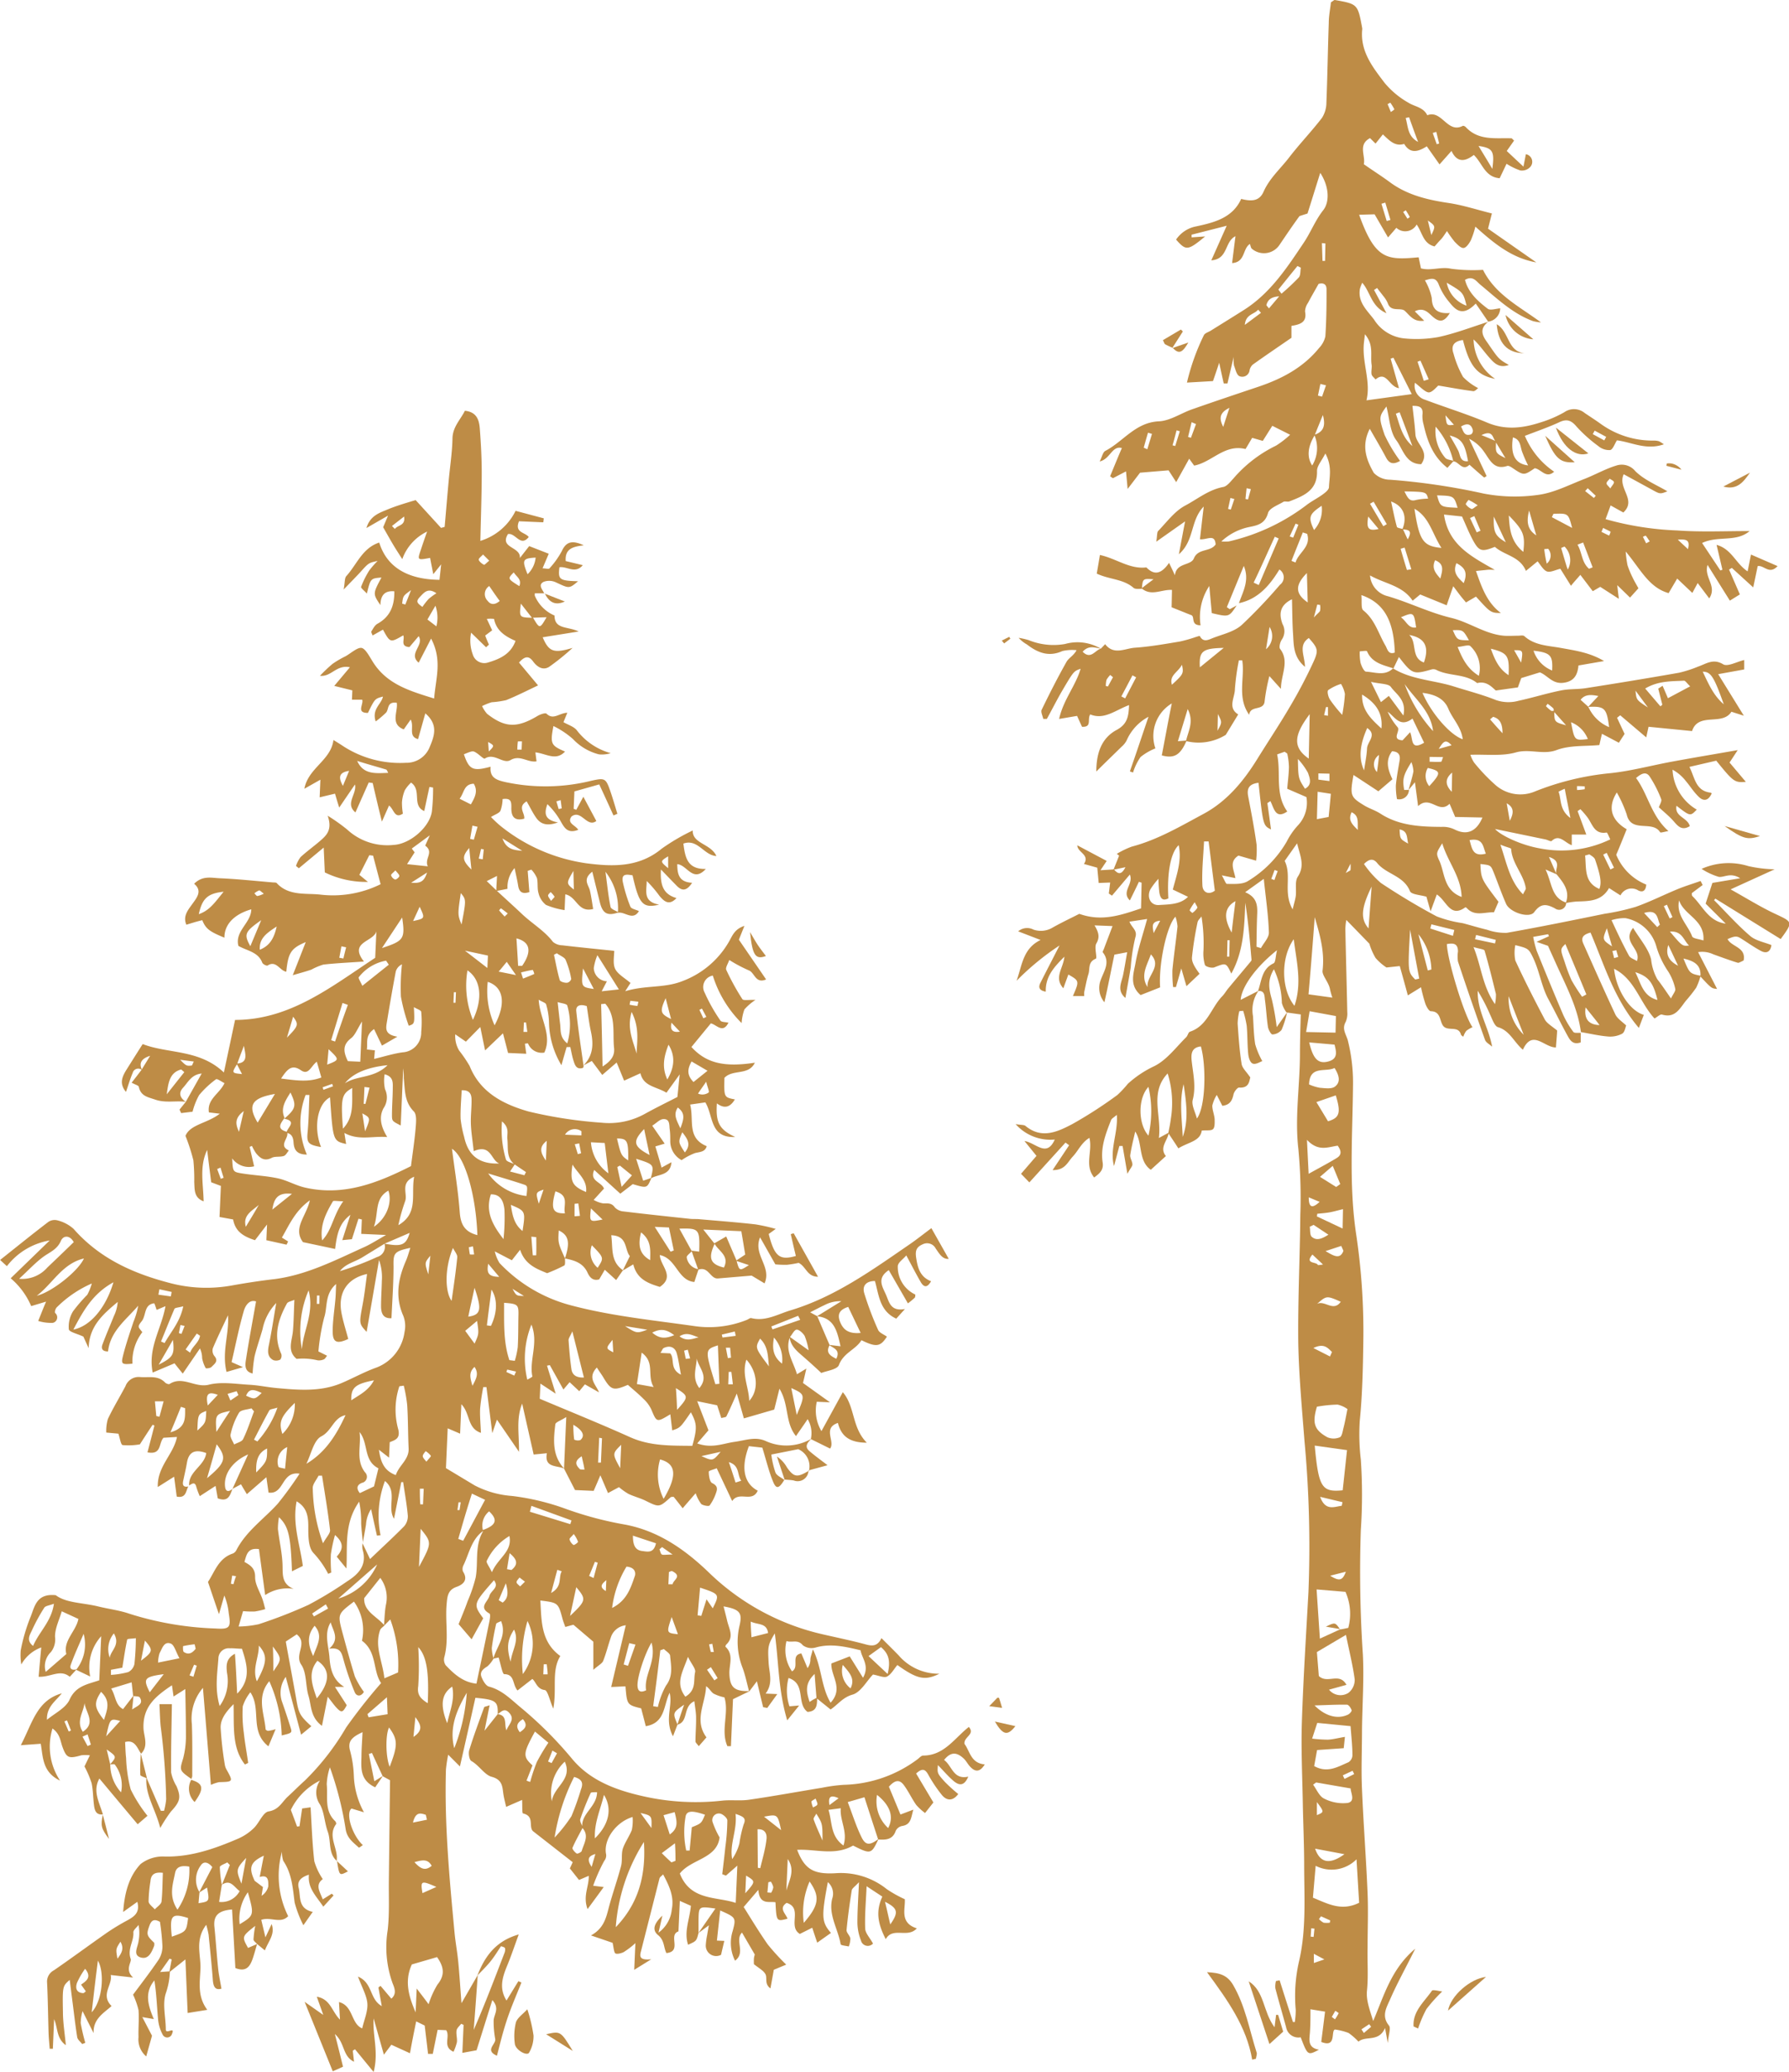 <svg xmlns="http://www.w3.org/2000/svg" viewBox="0 0 288 333.57"><title>TheWoods_Illustration_Trees_Gold</title><g id="Layer_2" data-name="Layer 2"><g id="Layer_1-2" data-name="Layer 1"><path d="M27.35,317.41a11.9,11.9,0,0,1-.66,3.55c-.57,1.74,0,3.85,0,5.8,0,.9,1.55-.58,1,.72a.81.81,0,0,1-1.52.09,6.44,6.44,0,0,1-.73-2.53c-.19-2.05-.25-4.11-.59-6.16-1.65,2-1,4.05-.09,6.22l-1.85-.32,1.56,3c-.28,1-.58,2.07-.93,3.33A3.59,3.59,0,0,1,22.3,328c-.05-1.45.11-2.9,0-4.34a12,12,0,0,0-.88-2.49c1.16-1.57,2.7-3.55,4.1-5.61a4,4,0,0,0,.63-2.19,38.15,38.15,0,0,0-.4-3.93c-1-.56-1.41-.19-1.71.66-.48,1.35-.44,1.55.78,2.71a1.34,1.34,0,0,1,0,.49c-.39,1-.9,2.27-2.19,1.87s-.44-1.69-.33-2.59a6.82,6.82,0,0,0,0-2.64c-.29.41-.86.83-.83,1.21.1,1.43-1,2.65-.43,4.26.19.53-1,1.71.38,3L17.82,318c.35,1.59-1.7,3.17.14,5-1.22,1.1-3,2.06-2.89,4.36l-1.78-3.54a7.4,7.4,0,0,0-.3,1.93,31.65,31.65,0,0,0,.74,3.17l-.5.2c-.28-.37-.74-.71-.8-1.11-.32-2-.53-3.95-.79-5.92l-.42-3.3c-1.13,1-1.17,1-1.09,5.1,0,1.78.3,3.55.47,5.41-1.52-1.07-1.27-2.74-1.89-4.19l-.2,4.77H8c-.06-.84-.15-1.68-.18-2.52-.08-2.7-.11-5.41-.24-8.11a2.05,2.05,0,0,1,1.09-2c2.91-2,5.75-4.11,8.65-6.13a36.59,36.59,0,0,1,3.24-1.95c1.06-.6,2-1.22,1.55-2.95l-2.28,1.63c.23-3.24,1-5.8,2.81-7.72a5.83,5.83,0,0,1,3.94-1.2c4.21.07,8-1.27,11.77-2.89a8.43,8.43,0,0,0,2.48-1.66c.9-.85,1.5-2.58,2.42-2.72,1.67-.27,2.14-1.52,3.08-2.38s1.81-1.75,2.75-2.59a40.47,40.47,0,0,0,6.64-8.54A88.58,88.58,0,0,1,61.35,271c-1.37-2-.62-5-3.08-6.82a7.87,7.87,0,0,0-1.29-6.3c-2.62,2-2.65,2-1.85,5,.64,2.36,1.28,4.73,2,7.06a13.69,13.69,0,0,0,1.45,2.48c-.49.82-1.2.7-1.47.06a43.32,43.32,0,0,1-1.82-5.28c-.3-1.05-.46-2-2.31-1.73,1.78-1.54.63-2.88.25-4.25-1.09,1.81-.34,3.72-.2,5.56s.46,3.65,2.38,4.83l-1.49,0,1.9,2.95c-.64,1.2-.84,1.28-1.7.35-.39-.43-.72-.91-1.36-1.71-.35,1.77-.61,3.11-.93,4.68-1.88-1.36-1.69-3.27-2.17-4.84s-.27-3.67-1.16-5c-1.16-1.71,1.12-3.39-.73-4.89l-1.75,1.15c.06-.17,0,0,0,.1.54,3,1.11,6,1.64,9,.43,2.48.55,2.79,2.46,4.55l-1.65,1.36L46,270a4.39,4.39,0,0,0-.6,4c.48,1.37.94,2.75,1.37,4.13.28.89.24.9-1.42,1.3a22.77,22.77,0,0,0-2-8.74c-2.12,2.58-.79,5.21-.59,7.75,0,.1.28.26.42.25a6.31,6.31,0,0,0,1.19-.27c-.42,1-.72,1.73-1.16,2.76-3.09-2.44-1.07-6-2.91-8.7a7.12,7.12,0,0,0-1.22,2.26,21.74,21.74,0,0,0,.17,4.26c.17,1.63.48,3.23.7,4.85,0,0-.3.15-.52.26-2.11-2.7-1.74-6-1.83-9.72-1.38,1.39-2.11,2.52-2.08,3.8a54.07,54.07,0,0,0,.67,5.93,2.26,2.26,0,0,0,.26.77c1.11,2,1.12,2-1.19,2.06a6.54,6.54,0,0,0-1.31.44c-.43-5.31-.85-10.47-1.28-15.62a7.63,7.63,0,0,0-1.78,5.85c.1,2.79.06,5.59.06,8.38a1.55,1.55,0,0,1-.2.51l.07-.06c-2-1.42-1.92-1.39-1.33-3.35a14.08,14.08,0,0,0,.44-3.67c0-2.3-.05-4.6-.1-7.47l-1.89,1.2c-.07-.48-.14-1-.26-1.81-2.74,1.83-4.7,3.51-4.58,6.92.05,1.29.86,2.86-.39,4.1-.64-.95-1-2.31-2.57-1.88.05.87.06,1.72.16,2.56a22.8,22.8,0,0,0,.74,5.07,22.61,22.61,0,0,0,2.7,4.25l-1.58,1.36c-2.1-2.5-4.11-4.9-6.16-7.36-1.13,2,0,3.85.56,5.77l.05,0c-1.16.15-1.38-.66-1.48-1.5-.15-1.17-.14-2.37-.38-3.52a15.87,15.87,0,0,0-1.15-2.7c.1-.2.44-.92.87-1.79a5.21,5.21,0,0,0-1.4,0c-2,.57-2.36.43-3-1.32-.37-1-.38-2.11-1.62-3a9.91,9.91,0,0,0,1.22,8.39c-2.86-1.35-2.74-3.8-3.11-5.93L3.35,281c1.87-3.57,2.58-7.23,6.6-8.35-1,1.27-2.47,2.16-2.39,4.26,1.25-1.05,3-1.87,3.63-3.22,1-2.26,2.89-2.48,4.79-3.14l.31-7.1a7.49,7.49,0,0,0-1.77,6.49l-2.26-1.08a6.5,6.5,0,0,0,1.2-5.79c-.78,1.86-1.51,3.41-2.07,5-.26.73.33.88.95.71-.39.42-1.1,1.22-1.12,1.2-1.52-1.28-3.08.1-5,0,.13-1.54.26-3,.42-4.72A6.08,6.08,0,0,0,3.43,268a8.88,8.88,0,0,1-.09-2.29,29,29,0,0,1,1.51-5.2c.73-1.69.9-4,4.13-3.66,1.66,1.27,4.37,1.2,6.87,1.82,1.67.41,3.4.61,5,1.17a51.33,51.33,0,0,0,13.88,2.37c2.26.15,2.47-.17,2.1-2.4a10,10,0,0,0-.72-2.91c-.23.8-.46,1.61-.86,3-.7-2-1.19-3.5-1.77-5.19,1.07-1.57,1.66-3.8,4-4.57a1.17,1.17,0,0,0,.58-.56c1.58-3.06,4.43-5,6.65-7.46a58.94,58.94,0,0,0,3.52-4.84c-3-.44-2.41,3.38-5,3.05l-.35-2.48-3.14,2.73c-.36-.6-.61-1-.94-1.59l-1.37.73c.79-1.73,1.57-3.46,2.51-5.54-2.63,1.15-4,3.31-3.69,5.32.14.78.67.66,1.17.24-.39,1-.65,2.16-2.37,1.51-.09-.54-.2-1.18-.35-2l-2.54,1.65a12.22,12.22,0,0,1-.55-1.47c-.23-.93-.7-.52-1.16-.25-.14-2.26,2.49-3.14,2.75-5.22-1.84-.68-2.81-.15-3.1,1.53-.17,1-.41,2-.62,3-.13.69.09,1,.84.85-.42.71-.33,1.94-1.87,1.63-.13-1-.26-2-.42-3.2l-2.63,1.66c-.1-3.35,2.53-5.22,3.09-8.06l-2.17.13c-.82.9-.25,2.78-2.58,2.35.39-1.47.75-2.89,1.12-4.31l-.29-.14c-.71,1.08-1.41,2.16-2.05,3.16a10.58,10.58,0,0,1-2.77.12c-.31-.06-.43-1.08-.69-1.84l-1.95-.18a6.69,6.69,0,0,1,.26-2.19c.85-1.8,1.89-3.5,2.82-5.26a2.26,2.26,0,0,1,2.32-1.49c1.38.13,2.89-.33,4.06.88.16.17.59.33.73.24,2.1-1.36,4.09.66,6.3.12,2-.51,4.29-.13,6.44,0,1.52.07,3,.4,4.55.54,3.53.32,7.07.62,10.45-.83,1.88-.8,3.65-1.8,5.6-2.49a7.12,7.12,0,0,0,4.48-5.69,4.54,4.54,0,0,0-.19-2.61c-1.37-3.08-.84-6,.43-8.9.28-.64.45-1.33.7-2.06-2.66.57-2.75.87-2.71,3,0,2.73-.2,5.47-.33,8.33-1.41.08-1.66-.88-1.68-1.89,0-1.36.1-2.73.13-4.09a8.3,8.3,0,0,0-.45-3.39c-.66,3.81-1.31,7.62-2,11.57-1.24-1.34-1.21-1.33-.63-4.47.3-1.59.47-3.21.7-4.85-3.22.7-4.74,3.05-4.11,6.31.27,1.41.72,2.78,1.08,4.15-1.77.83-2.47.59-2.5-1.08s.29-3.61.44-5.41c.06-.66.06-1.33.11-2.36-1.87,1.62-1.36,3.71-1.92,5.39a33.71,33.71,0,0,0-.93,5.47l1.39.69c-.18.22-.31.51-.52.59a1.94,1.94,0,0,1-1,.15,10.18,10.18,0,0,0-3.38-.23c-1.58-1.3-.72-2.95-.59-4.51s.15-3.19.23-5c-.5.23-1,.29-1.19.57-1.41,2.57-2.25,5.23-.92,8.14a1,1,0,0,1-.17.92A1.45,1.45,0,0,1,44,219c-.94-.51-.93-1.37-.73-2.36.44-2.12.76-4.27,1.2-6.84A8.47,8.47,0,0,0,42.27,214c-.41,1.47-.93,2.91-1.29,4.39a21.3,21.3,0,0,0-.31,2.76c-1.27-.28-1.22-1.28-1.1-2.07.48-3.11,1.06-6.21,1.65-9.53-1.12-.37-1.76.74-2,1.63-.77,2.68-1.31,5.44-1.94,8.14l1.84.81-2.65.77c-.8-3.27.46-6.12.23-9.12-.82,1.76-1.68,3.51-2.44,5.31a1.42,1.42,0,0,0,.23,1.22c.77.87,0,1.31-.44,1.79-.19.2-.89.28-.94.18a5.27,5.27,0,0,1-.57-1.6,3.73,3.73,0,0,0-.35-1.56l-2.77,4.05c-.62-.77-1-1.23-1.32-1.66L24.58,221c-.8-4,1.4-7,2.06-10.69l-1.42.6c-.14-.37-.33-1.07-.42-1.06-1.67.23-1.23,1.95-2,2.9s-.49.94.11,1.75a7.77,7.77,0,0,0-1.59,5.07c-1.69.16-1.86.09-1.52-1.27.46-1.84,1.08-3.64,1.68-5.45a12.84,12.84,0,0,0,.77-2.62c-1.92,2.26-4.48,4.06-4.86,7.37-.83,0-1.18-.37-.88-1.16.57-1.53,1.21-3,1.83-4.55a6.25,6.25,0,0,0,.61-2.26c-2.31,1.94-4.59,3.86-4.68,7.44l-.85-1.86c-1-.47-2.28-.74-2.34-1.18a4.73,4.73,0,0,1,.67-2.88,24.83,24.83,0,0,1,2.3-2.67,9,9,0,0,0,.73-1.82,18.22,18.22,0,0,0-5.65,3.85c-.2.2-.37.75-.25.9A.91.91,0,0,1,8.5,213a7,7,0,0,1-2.35-.31c.48-1.17.79-2,1.27-3.11l-2.4.72a12.06,12.06,0,0,0-3.3-4.48L8,199.73a11,11,0,0,0-6.89,4.14l-1.09-1c2.66-2.11,5.17-4.15,7.74-6.11a1.8,1.8,0,0,1,1.47-.27,6.11,6.11,0,0,1,2.61,1.37c4.2,4.78,9.62,7.21,15.65,8.76a22.92,22.92,0,0,0,10,.33c2.24-.4,4.48-.74,6.73-1,5.23-.68,9.84-3.09,14.55-5.21,1-.47,2-1.11,3.38-1.89l-4-.18.1-2.32-.54-.12c-.33,1-.66,2.07-1.06,3.3l-1.55.15,1.31-4.08c-1.53,1.19-2.12,2.51-2.46,5.5L48.77,200c-1.67-2.28.54-4.15,1.11-6.73-2.37,1.71-3.26,3.85-4.5,6l1,.62-.25.52-3.25-.72.11-2.53-1.94,2.53c-1.67-.55-3.16-1.28-3.52-3.34l-2.19-.4.22-5L34,190.36c-.22-1.7-.44-3.45-.65-5.2-1.28,2.67-.62,5.41-.57,8.27-1.58-.58-1.44-1.91-1.51-3.09a31.58,31.58,0,0,0-.14-3.52,31.21,31.21,0,0,0-1.27-3.93c.75-1.86,3.52-2,5.52-3.57l-1.75-.21c-.33-2.15,1.72-3,2.51-4.71-.5-.24-1.18-.76-1.37-.62a15.18,15.18,0,0,0-2.71,2.54A10.92,10.92,0,0,0,31,179l-1.84.22-.26-.56,1-1.24,2.57-4.57c-1.65.16-2.19,1.41-3,2.29s-.45,1.65.43,2.27c-1.62-.22-3.21.22-4.89-.35-1.26-.43-2.34-.57-2.66-2.06-.05-.23-.58-.36-1.16-.67.57-.73,1.09-1.4,1.6-2.08L24.17,170c-1.27.4-1.93,1.09-1.27,2.33a.92.92,0,0,0-1.54.42c-.4.94-.69,1.93-1.08,3.06-1.16-1.38-.58-2.53.16-3.7s1.59-2.54,2.53-4c4.06,1.58,9.12.81,13.07,4.57.66-3.08,1.21-5.67,1.8-8.46,8.87,0,15.51-5.36,22.56-10l.19-4.26c-.47,1.73-4.5,1.67-2,4.86-2.43.17-4.49.26-6.53.49a10.29,10.29,0,0,0-1.93.81c-.88.31-1.78.54-3,.9.79-2,1.4-3.57,2.09-5.33-2.39,1-2.83,1.73-3.13,4.77-1.06-.16-1.62-1.9-3-1-.15.1-.78-.21-.87-.46-.66-1.74-2.43-1.89-3.84-2.7-.61-2.41,2.07-3.7,2.07-5.89-2.79.81-4.34,2.46-4.32,4.57-2.43-1-3-1.43-3.57-2.82-.44.11-.87.22-1.3.35l-1.26.38c-.6-1.4.3-2.41,1-3.39s1.62-2.07.25-3.2c1.37-1.37,2.82-.94,4.11-.89,2.89.12,5.77.44,8.66.68.17,0,.42,0,.51.08,1.89,2.1,4.66,1.63,6.92,1.86a17.31,17.31,0,0,0,9.82-1.66c-.42-1.6-.82-3.1-1.21-4.6l-.61-.07c-.53,1.06-1.07,2.12-1.6,3.16L59.23,142a15.11,15.11,0,0,1-6.94-1.53l-.18-4-4,3.33-.46-.37a5,5,0,0,1,.74-1.43c1-.92,2.12-1.72,3.15-2.61s2-1.79,1.21-4.05a29.75,29.75,0,0,1,3.13,2.22,9.51,9.51,0,0,0,7.51,2.48c2.57-.13,5.73-2.79,6.13-5.34a33.44,33.44,0,0,0,.2-3.89l-.59-.1c-.27,1.25-.54,2.5-.83,3.88-2.06-.88-.34-3.37-2.13-4.58a5.89,5.89,0,0,0-1,1.23,6.17,6.17,0,0,0-.46,1.95,10.2,10.2,0,0,0,.15,1.81c-1.35.92-1.44-.73-2.23-1.3l-1.15,2.59C60.91,130,60.44,128,60,126.08l-.64-.09-2.14,4.82c-1.72-1.43.26-2.93-.07-4.5-.8,1.16-1.53,2.23-2.54,3.72-.32-1-.48-1.56-.68-2.24l-2.47.59.12-2.84L49,127c.61-3.35,4.27-4.55,4.68-7.85.56.35,1.08.66,1.58,1a16.79,16.79,0,0,0,10.09,2.67,4,4,0,0,0,3.82-2.53c.73-1.74,1.45-3.58-.7-5.43-.42,1.5-.79,2.81-1.17,4.15-1.65-.44-.56-2-1.19-3.15L65,117.44c-2.25-.85-.88-2.92-1.13-4.29-1.6-.2-1.24,1-1.7,1.57a15.61,15.61,0,0,1-1.69,1.44c-.66-2,.93-2.78,1.17-4-1.3.34-1.3.34-2.42,2.63-1.93,0-.67-1.35-.92-2.13l-1.65,0,.06-1.5-2.91-.72,2.52-3c-2.17-.47-3,1.59-4.82,1.37a25.43,25.43,0,0,1,2-1.9,15.35,15.35,0,0,1,2.11-1.24c.89-.5,2-1.53,2.65-1.33s1.3,1.55,1.88,2.43c2.27,3.45,5.87,4.5,9.74,5.7.25-3.26,1.35-6.15-.49-9.65l-2,3.88c-1.74-1.46.93-2.77,0-4.27l-1.49,1.76c-1.58-.11-.68-1.29-1-1.89-2.09,1.21-2.09,1.21-3.26-.92l-1.67.94c-.11-.32-.26-.54-.21-.63.29-.45.54-1,1-1.26,2.05-1.13,2.74-2.91,2.71-5.22-1.41-.13-2.21.49-2.24,2.22-1.23-1.83-1.23-1.83.17-4.44-1.75.14-1.75.14-2.35,2.58-.41-.46-1-.89-.93-1.08a14.66,14.66,0,0,1,1.31-2.63,13.84,13.84,0,0,1,1.35-1.54c-1.45.31-1.44.31-2.78,1.8-.72.78-1.47,1.54-2.69,2.8.22-1.14.13-1.83.44-2.17,1.68-1.85,2.57-4.51,5.29-5.39,1.21,3.91,4.49,5.94,9.7,6l.27-2.49-1.27,1.58c-.22-1.13-.37-1.87-.51-2.62-2.07.38-2.07.38-1.48-1.34.27-.82.54-1.63,1-2.9a7.83,7.83,0,0,0-4,4.44c-.6-.94-1.09-1.69-1.55-2.47s-.92-1.6-1.53-2.67l.79-1.87-3.48,2c.59-2,2.12-2.45,3.43-3s2.84-1,4.49-1.5L71,85l.58-.16c.22-2.47.42-4.94.65-7.41.2-2.25.56-4.5.61-6.76,0-1.91,1.29-3.09,2-4.53,1.91.19,2.3,1.5,2.4,2.88.18,2.35.31,4.71.31,7.07,0,3.6-.14,7.2-.22,11A9.35,9.35,0,0,0,83,82.25l4.54,1.21-.08.64-3.91-.17c-.76,1.87,1,1.75,1.57,2.54-1.35,1.67-2.1-.7-3.34-.48-1.43,2.3,2.09,2,1.91,3.86l1.5-1.92,3.15,1.23-1,2.35c.52,0,1,.17,1.12,0a13.63,13.63,0,0,0,2-2.81c.71-1.54,1.71-1.72,3.52-.9-1.68.21-3.06.5-2.91,2.54l2.75.66c-1.23,1.47-2.57.13-3.76.34-.25,2,0,2.16,3,2.25-1.46,1.23-1.43,1.17-3.56.18a2.55,2.55,0,0,0-2-.08c-.94.51-.15,1.23.1,1.84l.05,0H86.1a1.37,1.37,0,0,0,0,.4,6,6,0,0,0,3.17,3.18c0,2.26,2.1,1.71,3.88,2.57l-5.79.93c1,2.33,1.76,2.63,4.82,1.71a38.27,38.27,0,0,1-3.79,3.06c-1,.61-1.93,0-2.58-.89s-1.29-.9-2.26.19l3.07,3.68c-1.59.75-3.33,1.64-5.13,2.37a14.65,14.65,0,0,1-2.34.34,10.12,10.12,0,0,0-1.54.62,4.81,4.81,0,0,0,.81,1.25c2.9,2.26,4.82,2.3,8.11.34.43-.26,1.26-.55,1.46-.36,1.1,1.07,2-.1,3.34-.16l-.62,1.52c.73.43,1.72.71,2.19,1.36a10.36,10.36,0,0,0,5.41,3.63,4.72,4.72,0,0,1-1.9.19A8.69,8.69,0,0,1,92.24,119a13.81,13.81,0,0,0-3.15-2.1c-.54,2.88-.4,3.14,1.87,4.11-1.47,1.57-3,.33-4.77.13l.18,1.45c-1.44.23-2.65-1.11-4.2-.2-1.18.69-2.61-1.24-4.12-.25-.17.11-.82-.56-1.26-.85-.66-.44-.66-.43-2.11.16.84,2.48,1.44,2.78,4.3,2-.18,1.8,1,2.17,2.44,2.49a30.68,30.68,0,0,0,13.78-.23c2.12-.47,2.32-.42,3,1.53.44,1.25.8,2.53,1.19,3.79l-.63.27c-.73-1.62-1.47-3.23-2.29-5l-4,1.13-.12,2.8.42.16,1.14-2.1L96,132.19c-1.51,1.15-2.43-1.92-4-.72-.78,1.1.63,1.38,1.09,2.14-1.71.67-2.24-.33-2.84-1.39a12,12,0,0,0-2.13-2.74c-.47,1.34-.6,2.52,1.7,2.94-1.73.62-2.76.31-3.5-.74-.58-.82-1-1.74-1.54-2.65-1.52.89-.24,1.88-.39,2.79-1.73.46-2.12-.53-2.07-1.88,0-.87-.07-1.47-1.41-1.28a5.9,5.9,0,0,1-.35,1.89c-.22.41-.89.59-1.52,1A19.19,19.19,0,0,0,80.59,133a28.39,28.39,0,0,0,13.8,6c4.22.55,8.46.7,12.13-2.35a33.32,33.32,0,0,1,5-2.93c-.08,2.13,2.89,2.1,3.81,4.11-2-.08-3-2.84-5.32-2,.29,2.19.61,4.16,3.62,4.08-2.1,2.28-3-.65-4.6-.77,0,1.68.31,2.89,2.39,3-.81,1.22-1.53,1.44-2.46.5-.72-.73-1.43-1.47-2.56-2.64-.15,2.59.42,4,2.5,4.6-1.19,1.29-2,.52-2.73-.34a19.33,19.33,0,0,0-2.06-2.41c0,1.54-.68,3.33,2,3.81-2.66.63-3.24-.11-4.28-4.72-.92-.15-1.89-.35-1.54,1.19a24.18,24.18,0,0,0,1.19,3.85c.14.36.87.47,1.38.72-1,1.64-2.3,0-3.39.28a9.52,9.52,0,0,0-2-6.61c.3,2.25.47,4,.82,5.66.08.36.83.59,1.28.88-1.78.61-2.55.2-3-1.62l-1.22-4.93c-1.62,1.22-.6,2.13-.39,3s.36,2,.53,3C93,147,92.87,144.36,91,144l-.11,2.54a12.35,12.35,0,0,1-3-.84,3.44,3.44,0,0,1-1.2-1.9c-.23-.76-.06-1.64-.25-2.42a4.8,4.8,0,0,0-.9-1.36l-.59.2c.09,1.09.17,2.19.27,3.42-.89.28-1.62.22-1.81-1.05-.13-.83-.33-1.65-.57-2.82a4.67,4.67,0,0,0-1.14,3.34l-1.8.36c0-.73.07-1.46.11-2.43l-1.65.83,1.6,1.54c1.33,1.23,2.67,2.44,4,3.69,1.64,1.58,3.66,2.72,5.07,4.57a2.46,2.46,0,0,0,1.5.54c2.83.33,5.67.61,8.35.89,0,.87-.26,2.07.16,2.92s1.56,1.47,2.46,2.25l-.85,1.33c3.27-1,6.31-.46,9.24-1.64a14.47,14.47,0,0,0,7.48-6.37c.51-.88.86-2,2.47-2.51-.37.92-.61,1.51-.89,2.23l4.38,6.39c-1.72.75-1.84-1.12-2.79-1.46a23.49,23.49,0,0,1-3.14-1.67c-.2.6-.65,1.24-.48,1.6a38.48,38.48,0,0,0,2.59,4.71c.18.26,1,.08,2.11.12a8.74,8.74,0,0,0-1.78,1.53,7.76,7.76,0,0,0-.45,2.2,18.54,18.54,0,0,1-4.64-7.65,1.87,1.87,0,0,0-1.3,2.77,27.37,27.37,0,0,0,2.52,4.47c.17.27.81.23,1.3.35-.92,1.82-1.92.29-2.84.11l-3.12,3.8c2.37,2.6,5.25,3.29,10.21,2.53-1,2.12-3.56,1-4.9,2.44-.07,3.13-.07,3.13,1.68,3.47-.74,1.25-1.66,1.57-2.89.64-.22,3.08.4,4.24,2.95,5.41-4.13.19-3.48-3.38-4.81-5.57l-2.45.35c.66,2.49-.58,5.38,2.67,6.7-.26.95-1.09.91-1.88,1.11a10.25,10.25,0,0,0-2.16,1.14,3.47,3.47,0,0,1-1.83-3.07c0-.63,0-1.27-.09-1.9s.07-1.68-1-1.64c-.57,0-1.12.63-1.81,1.06l2,2.89-1.5.45c.34,1.11.66,2.19,1,3.41l1.59-.87c-.15,2.21-2.15,1.89-3.33,2.62.57-2.24.57-2.25-2.35-3.17.41,1.3.77,2.4,1.13,3.53l1.32-.45c-.69,1.68-.69,1.68-3,1l-2,1.54-4.2-3.82c-.81,1.83,1.17,1.89,1.57,3l-1.66,1.82a4.5,4.5,0,0,0,1.53.56c.76,0,1.36-.1,1.89.66a2.16,2.16,0,0,0,1.41.64c3.56.43,7.12.81,10.69,1.19.53.06,1.07,0,1.61.07,3,.26,6,.49,8.91.82a28.54,28.54,0,0,1,3.27.73l-1.13.82c.93,3.62,1.73,4.29,4.37,3.54-.28-1.16-.55-2.33-.82-3.51l.47-.15c1.26,2.25,2.52,4.5,3.92,7-1.78,0-1.91-1.63-3.12-2.23a17.93,17.93,0,0,1-1.88.31,16.48,16.48,0,0,1-1.87-.07l-2.46-4.35c-1.17,2.83,1.91,4.69.72,7.41L121,205.39l-5.46.46c-1.22.05-1.47-2-3.13-1.41-.36-1-.73-2-1.09-3.07l1.24.16c.11-3.63,0-3.8-3.19-3.7l2,3.63c-.29.34-.86.71-.82,1a2.25,2.25,0,0,0,1.91,1.9c-.22.66-.44,1.31-.68,2.06-2.72-.26-2.86-3.78-5.56-4.34.05,1.71,2.53,3.42,0,5.13-1.84-.57-3.68-1.21-4.27-3.63l-1.7,1c.36-.72.71-1.45,1.15-2.33-.88-1-.3-3.27-3-3.36.29,2.1-.17,4.22,1.89,5.63l-1.1,1.59-1.83-1.66-.9,1.55c-1,.28-1.52-.31-1.87-1.07-.72-1.59-2.12-2-3.64-2.3.86-2.6.6-3.75-1-4.51-.12,2-.12,2,1,4.49,0,.4.08,1-.11,1.15A26.65,26.65,0,0,1,88.08,205c-1.73-.71-3.57-1.39-4.35-3.77l-1.33,1.69-2.75-1.43a6.43,6.43,0,0,0,.76,1.87,24.29,24.29,0,0,0,11.48,6.81c6.54,1.74,13.21,2.39,19.84,3.34a16.31,16.31,0,0,0,8.52-1c.23-.1.5-.32.69-.28,2.3.58,4.24-.62,6.3-1.24,7.18-2.16,13.16-6.49,19.23-10.66,1.19-.82,2.31-1.72,3.47-2.58l2.79,4.94c-1,.1-1.5-.81-2.09-1.65a1.56,1.56,0,0,0-2.1-.69c-1,.43-1.22,1-1.06,2.12.25,1.7.65,3.14,2.41,3.83-.48.82-1,1.19-1.62.21-.77-1.32-1.46-2.68-2.37-4.37-.52.61-1.3,1.11-1.37,1.69a4.9,4.9,0,0,0,2.82,4.61c0,.17,0,.4-.09.51a13.42,13.42,0,0,1-1.1.91l-3.08-5.35c-2,1.31-1,2.7-.46,3.94s.75,2.74,3.06,2.32l-1.4,1.55c-2.69-1.24-2.79-3.81-3.43-6.06-1.42,0-2.09.78-1.71,2a50.13,50.13,0,0,0,2.22,5.87c.21.48.93.73,1.42,1.09-1.06,1.63-1.71,1.74-4.1.57-.91,1.52-2.88,2-3.63,4-.28.74-2,.93-2.83,1.28-1.06-1-1.95-1.8-2.88-2.61s-2.11-1.73-2.23-3.23l3.06,2.18a10.27,10.27,0,0,0-.64-2.32c-.27-.44-.87-1-1.26-1s-.73.76-1.09,1.18c-.87,2.2.52,3.93,1.12,6l1.51-.91c-.19.84-.35,1.52-.54,2.32l4.34,3.11-2.12-.09a6.47,6.47,0,0,0,.75,4.73l3.44-6.27c2,2.34,1.42,5.68,3.86,8.13-2.72,0-4.11-1-4.65-3.18-2.52.85-.39,3-1.26,4.13l-3.1-1.53a4.41,4.41,0,0,0-.51-3.21c-.67,1-1.25,1.81-1.88,2.73-1.8-2.22-1.07-5-2.66-7.63-.39,1.55-.64,2.56-.84,3.36l-4.89,1.42c-.36-1.27-.73-2.61-1.14-4-.63,1.42-1.12,2.56-1.67,3.67-.07.16-.44.16-.82.28l-.67-2.06-3.21-.66,1.81,4.69-1.81,2.11c2.38.86,4.18,0,6-.25s3.36-.9,5.06-.12a8,8,0,0,0,7.32-.38c-.59.59-1.2,1.23-.3,2s1.86,1.46,2.9,2.26l-3.07.84.07.09a3,3,0,0,0-1.72-3.51l-4.33.86a14.56,14.56,0,0,0,.67,2.91c.23.52,1,.82,1.48,1.22l-.06-.05c-.85,1.42-1.3,1.53-1.81.28-.68-1.65-1.09-3.4-1.73-5.47l-2.16-.24c-1.33,3.48-.8,6,1.42,7.17-.9,2-3,0-4.11,1.67l-2.49-5.28c-.43.18-1.28.38-1.28.55,0,.65.15,1.65.55,1.84.81.39.88.85.65,1.49a7.6,7.6,0,0,1-1.06,2.11c-.15.18-1.06,0-1.35-.23a6.42,6.42,0,0,1-.9-1.74c-.72.83-1.34,1.54-2.09,2.42-.7-.89-1.07-1.37-1.45-1.84-.16,0-.38,0-.48.06-1.86,1.67-1.84,1.65-4.06.56-.87-.43-1.85-.67-2.73-1.09a10.12,10.12,0,0,1-1.53-1.09l-1.77.95-1.23-2.86c-.45,1.06-.78,1.82-1.08,2.51l-3-.13-1.77-3.45c.11-2.58.22-5.15.36-8.31-.91.59-1.72.83-1.76,1.17-.31,2.51-.52,5.05,1.42,7.13-1.24-.54-3.22-.11-2.78-2.47l-2.13.21L84.06,226c-1,2.47-.47,4.93-.51,7.76L80,228.58c-.24.68-.39,1.15-.75,2.18-.36-2.86-.65-5.14-.94-7.42l-.51,0a34,34,0,0,0-.51,3.46c-.06,1.25.08,2.52.13,3.91-2.24-.75-1.69-3.12-3.15-4.61l-.2,4.74-2-.86-.28,6.41,4.64,2.79a15.45,15.45,0,0,0,6,1.69,38.59,38.59,0,0,1,8.44,2,56.72,56.72,0,0,0,9.7,2.6c5.38,1,9.67,4,13.5,7.68a38.6,38.6,0,0,0,18.39,10c2.29.53,4.61,1,6.87,1.61,1.1.31,1.94.33,2.57-1,1,1,1.9,1.88,2.77,2.78a8.46,8.46,0,0,0,6.56,2.95c-2.32,1.15-3.57.89-6.77-1.4-.54.64-1,1.51-1.65,1.85-.5.26-1.35-.16-2.27-.32-1,1-1.95,2.86-3.31,3.24-1.58.45-2.33,1.6-3.52,2.39l-2.27-1.83c-.09-1.19-.19-2.38-.3-3.89-1.68,1.6-1.29,3-.81,4.5l.55-.35.66-.35c0,1.15,0,2.22-1.54,2.31-1.84-1.35-.19-4.53-3.06-5.46a8,8,0,0,0,.15,4.56l1.56-.13L126.73,277c-1.46-4.9-1.36-9.41-2-14-1.14,1.85-1.13,2.25-1,4.63.07,1.64.8,3.36-.48,5.06l1.88.08L123.52,275l-.67-.12c-.32-1.33-.64-2.66-1-4.17l-1.25,1.65c-.36-1.3-.61-2.64-1.09-3.9a11.35,11.35,0,0,1-.45-6.74c.46-2,.08-2.6-2.58-3.07.22.87.42,1.61.59,2.36.3,1.26,1.14,2.55-.13,3.76-.1.09-.19.35-.15.38,1.39,1.29.57,2.89.63,4.36.09,2.21.83,2.84,3.27,2.78L118,273.59l-.33,7.57h-.57c-1.13-2.54.31-5.36-.48-7.86a6.89,6.89,0,0,1-1.75-.61c-.43-.29-.67-.85-1.2-1.19-.09,2.78-2,5.46.06,8.24l-1.24,1.42c-.26-.37-.53-.57-.53-.77,0-1.27.12-2.54.1-3.81,0-.85-.17-1.69-.28-2.66-1.92.86-.86,3.3-2.74,3.78.34-1,.66-2,1.09-3.22-1.86,1.3-1.86,1.3-1.06,3.19l-.73,1.89c-1.42-2.67,0-4.86-.54-7-1,2-.67,4.86-3.84,5.38-.25-1-.5-1.92-.74-2.87-2.28-.57-2.28-.57-2.53-3.55l-2.3.11c.79-3.36,1.54-6.5,2.35-9.94a2.85,2.85,0,0,0-2.33,1.74c-.48,1.33-.8,2.72-1.31,4-.16.41-.71.67-1.58,1.43v-4.52l-3.19-2.72c-.16,0-.67.17-1.33.34-.16-.47-.32-.86-.43-1.26-.71-2.64-.71-2.64-3.58-3,.19,3.33.08,6.67,3.21,8.94-1.46,2.4-.52,5.2-1.13,8.48-.6-1.38-.89-2.92-1.37-3-1.25-.15-1.4-1.29-2-1.79l-2.39,1.86c-.85-1-.42-2.61-2.14-2.63-.29,0-.57-1.65-.9-2.68l-.85.19c.53-2,2.23-3.68,1.24-6.06-.38.21-.76.3-.79.47a38.91,38.91,0,0,0-.7,3.88,6.31,6.31,0,0,0,.29,1.68,4.88,4.88,0,0,1-1,1.27c-.7.42-1.26.9-.95,1.7.24.61.7,1.43,1.22,1.56,2,.53,3.37,1.9,4.87,3.17A63.25,63.25,0,0,1,92,283.08c2.85,3.5,6.9,5.07,11.24,6.07a38.42,38.42,0,0,0,13,.78c1.44-.16,2.93.06,4.35-.15,3.93-.57,7.84-1.29,11.75-1.93a26,26,0,0,1,3.5-.47,20.62,20.62,0,0,0,11.86-4.11c.3-.22.6-.59.9-.6,3.41,0,5.07-2.82,7.37-4.61l0,0c1.06,1.23-.87,1.59-.7,2.74.86,1.11,1,3.11,3.26,3.29-.7,1.16-1.46,1.34-2.36.36-.37-.39-.62-.91-1-1.28-1-.93-2-1.29-3.19.21,1.3.92,1.46,3.23,3.9,2.68-.6,1.39-1.35,1.61-2.46.62-.88-.77-1.64-1.67-2.43-2.48-.11,1.28-.14,1.31,1.12,2.71a26,26,0,0,0,2.15,1.95c-.72,1-1.7,1.24-2.6.2a22.91,22.91,0,0,1-2.24-3.34c-.45-.79-.89-1.12-1.94-.16l2.78,4.66-1.34,1.7a8.8,8.8,0,0,1-1.42-1.3c-.71-1-1.24-2.18-2-3.2s-1.51-.72-2.4.26l1.86,4.48,2.07-.78c-.38,1.29-.34,2.41-1.82,2.63a1.47,1.47,0,0,0-1,.75c-.49,1.48-1.62,1.5-2.84,1.42-.72-2.2-1.44-4.41-2.21-6.8l-2.69.78c.8,2.07,1.39,4,2.25,5.71.65,1.3,1.34,1.26,2.71.22-1.16,2.48-1.24,2.5-4.1,1.07-2.95,1.7-6,.53-9,.69,1.2,3.15,2.66,3.94,6.08,3.77a11.81,11.81,0,0,1,8.35,2.56,19.46,19.46,0,0,0,2.9,1.62c.12,1.54-.89,3.79,1.93,4.69-1.47,1.65-3.86-.3-5,1.74-1.39-2.7-1.56-4.61-.55-6.85l-2.53-1.67c-.11,2.48-.31,4.63-.23,6.77,0,.77.75,1.51,1.26,2.46a1.13,1.13,0,0,1-1.94-.5,8,8,0,0,1-.57-2.9c0-2,.14-3.92.25-6.48-.68.73-1.11,1-1.16,1.3-.34,2.14-.64,4.28-.84,6.43,0,.42.53.86.61,1.32a3.61,3.61,0,0,1-.25,1.3c-.45-.11-1.28-.17-1.31-.36-.41-2.45-2-4.72-1.36-7.33a2.46,2.46,0,0,0-.7-2.67c-1.07,5.61-1,6.43.5,8.18-.68.48-1.34.94-2.21,1.57-.36-1.06-.58-1.73-.8-2.41l-2,1c-2-1.21.55-4.19-2.13-5-1.34.9-.1,1.75.14,2.55-1.77.46-1.77.46-1.93-2.65-1-.19-2.57.51-2.76-2l-2.36,2.76c1.25,2,2.46,4,3.85,6a36.15,36.15,0,0,0,3,3.28l-2,.83-.54,3c-1-.71-.49-1.66-.79-2.26s-1.08-1-1.87-1.64a7.82,7.82,0,0,1,0-.94,3.41,3.41,0,0,1,.14-.61l-2.06-3.54c-1.23,1.25.66,3.21-1.12,4.53a6.37,6.37,0,0,1-.39-4.75c.6-2.2.51-2.22-2-3.34-.18,1.62-.35,3.2-.53,4.85l1.19.05c-.18.78-.36,1.52-.52,2.24a1.67,1.67,0,0,1-2.46-1.56,11.25,11.25,0,0,1,.22-1.62c.07-.43.15-.86.28-1.57l-1.68,1.24,2.73-3.94c-2.67-.37-2.68-.37-2.72,1.82,0,.71,0,1.41,0,2.12-.33,1.29-.33,1.29-1.68,1.89-.7-2.11.26-4.09.45-6.27l-1.78-.79-.22,4.91c-1.72.59.65,3.24-1.94,3.49-.46-.87-.29-2.05-1.34-2.89-1.22-1-.29-2.2.69-3.14-.17.77-.35,1.55-.62,2.74a5.23,5.23,0,0,0,2.14-3.75c.41-2.07-.43-3.81-1.4-5.63-.24.26-.52.42-.58.64-1,3.93-2,7.88-3,11.81-.22.85-.15,1.39,1.67,1.22l-2.74,1.7.19-4.3a13.54,13.54,0,0,1-1.88,1.44c-.41.21-1.18.39-1.38.18s-.26-1-.41-1.67l-3.48-1.19c2-1.1,2.41-2.72,2.84-4.39.6-2.28,1.4-4.5,2-6.78.24-.93,0-2,.32-2.9s1-1.89,1.41-2.89a7.48,7.48,0,0,0,.13-2.11c-2.61.77-4.64,3.54-4.3,5.84a1.37,1.37,0,0,1-.27,1.23,28.17,28.17,0,0,0-1.78,4l1.7.21-2.6,3.55c-.79-2.11.24-3.61.19-5.36l-1.57.67-1.47-1.86.46-1-6.4-5c-.75-.73.3-2.41-1.59-2.85-.19,0-.1-1.29-.16-2.18l-2.57,1.12c-.16-.72-.31-1.28-.41-1.85-.22-1.27-.06-2.5-1.94-3-1.14-.32-2-1.83-3.24-2.53-.35-.2-.51-1.23-.35-1.75.71-2.33,1.57-4.61,2.4-6.9,0-.1.32-.13.88-.33-.27,1.34-.5,2.49-.82,4.1L80.12,276c1.63.2,1,1.66,1.41,2.61.35-1,1.47-1.74.41-2.86-.75-.79-1.25-.12-1.82.26.07-2.07-.27-2.34-3.59-2.64-.8,3.58-1.62,7.22-2.49,11.05l-1.89-1.89a23.46,23.46,0,0,0-.36,2.39c-.26,8.77.56,17.49,1.38,26.21.15,1.62.46,3.23.61,4.85.21,2.19.34,4.4.51,6.56L76.91,318q-.31,4.43-.65,8.84c1.81-4.16,3.39-8.33,5-12.51a1.57,1.57,0,0,0,.06-.53.39.39,0,0,0-.12-.24,3,3,0,0,0-.55-.19c-.52.77-1.06,1.67-1.71,2.47s-1.39,1.51-2.09,2.25c1.18-3.05,2.94-5.56,6.66-6.62-.67,1.82-1.22,3.48-1.89,5.09-.75,1.82-1.3,3.61-.08,5.55L83.45,319l.49.21c-.79,2-1.65,3.95-2.33,6S80.52,329,80,331c-2-.87-.17-1.82-.27-2.66a15.18,15.18,0,0,1-.26-3.06c.08-1,1-1.91-.21-3.24-.88,2.78-1.68,5.33-2.54,8.08l-2.29.42.2-4.51-.39-.17c-.26.35-.68.68-.74,1.06-.1.6.12,1.25.06,1.87a7.81,7.81,0,0,1-.55,1.57c-1.85-.82-.47-2.42-1.18-3.47l-1.38-.06-.78,3.87-.76,0c-.16-1.4-.33-2.8-.54-4.56L67,325.47c-.37,1.79-.69,3.37-1,5.13l-3-1.37-1.2,1.6L60.15,325c-.2,2.75.84,5.35,0,8.62l-3-3.66-.36.23.2,1.78c-1.9-.93-1.42-3-3.08-4.46.51,2,.9,3.59,1.31,5.26l-1.65.74c-1.45-3.58-2.87-7.1-4.53-11.19l3,2.11L51,321.5c2.22.38,2.39,2.35,3.73,3.69l-.16-2.83c2.33.59,1.9,3.48,3.74,4.24.32-1.41.92-2.74.83-4s-.87-2.61-1.51-4.34c2.41,1,1.81,3.61,3.83,4.75-.22-1.22-.38-2.12-.54-3l.34-.26L63,321.81c.92-.78.5-1.73.2-2.48a17.24,17.24,0,0,1-.79-8.55c.31-2.69.15-5.43.19-8.14.06-5.26.12-10.52.19-16L61.61,286c-.58-1.25-1.16-2.5-1.73-3.75l-.5.16c.28,1.42.57,2.83.88,4.39l1.37-.84-1.23,1.82c-2.43-1.13-2.27-3.05-2.21-4.93,0-1.22.11-2.45.17-3.95-1.59.75-2.46,1.39-2,3a18,18,0,0,1,.6,4,13.24,13.24,0,0,0,1.63,5.9l-2-.6c-1,.76.1,4.28,1.82,5.89-.23.15-.59.44-.64.4-.91-.85-1.91-1.5-2.13-3a53.94,53.94,0,0,0-2.53-9.92,9.51,9.51,0,0,0-.51,2.72c.2,2-.42,4.25,1.34,5.92.12.11.23.41.17.49-1.48,2,.45,4,.07,6l.05-.05c-1.43-1.26-.9-3.15-1.46-4.71s-.54-3.09-1.26-4.39a3.39,3.39,0,0,1,0-3.85,10.24,10.24,0,0,0-4.69,4.72c.35.91.68,1.8,1,2.68l.4-.05c.13-.92.27-1.83.42-2.86L50,291c.18,3,.27,5.84.6,8.69a10.23,10.23,0,0,0,1.36,2.87c-1.26.94-.49,2,0,3.26l1.45-.91.29.28L52.05,307c-1.19-1.76-2.54-3-2.32-5.15-1.09.35-1.94.91-1.65,2.1.35,1.41-.16,3.36,2.27,3.89-.43.6-.79,1.12-1.51,2.15a18.08,18.08,0,0,1-1.41-3.67c-.3-2.33-.44-4.66-1.83-6.7a4.27,4.27,0,0,1-.21-1.48,14.62,14.62,0,0,0,1,10.39c-1.22,1.28-2.78.06-4.33.59l.67,2.82,1-2.14c.59,1.65-.5,2.71-1.09,4.24L41.38,313c-.2-.23-.56-.47-.57-.71a16,16,0,0,1,.28-2.2c-2.17,1.72-2.17,1.72-1.16,3.55l1.46-.63c-.26.86-.48,1.74-.79,2.58-.42,1.11-1.05,1.95-2.71,1.29-.17-3.08-.35-6.26-.53-9.43-2.22.18-3,1-2.85,2.73.23,2.23.37,4.48.6,6.71.11,1.08.34,2.15.54,3.31-1,.29-1.31-.31-1.39-1.43-.18-2.43-.44-4.85-.68-7.27a15.31,15.31,0,0,0-.38-1.58c-1.87,2.47-.85,4.86-.93,7.05s-.55,4.43,1.1,6.64l-3.16.51c-.12-2.82-.23-5.51-.36-8.63-1,.8-1.8,1.43-2.59,2.06.12-.69.25-1.37.38-2.05l-.34-.13-1.52,2.15ZM38.09,171.25c2-.11,1.35-1.63,1.18-2.87-.37,1-.75,1.94-1.09,2.94-.9,1.45-.9,1.45.78,1.62Zm44.79,16.22-.77,1.16,2.31.6.25-.51-1.82-1.23c-1.42-1.1-1-2.7-1.18-4.16-.07-.79.4-1.72-.86-2.77a16.73,16.73,0,0,0,.64,6.14C81.57,187.07,82.39,187.22,82.88,187.47ZM17.73,284.09c1.07-1.25,1.07-1.25-.55-2.4.25,1.07.41,1.74.57,2.41a6.66,6.66,0,0,0,1.74,4.49,5.53,5.53,0,0,0-1-4.46C18.44,284,18,284.1,17.73,284.09ZM41,302.84l1.33,1c-.07.45-.15.93-.22,1.41a2.51,2.51,0,0,0,1.08-1.53c0-.78.09-1.95-1.38-1.5.2-1.05.4-2.11.66-3.43C40.27,299.81,40,300.75,41,302.84ZM45.81,180c-.63.88-1.37,1.78.39,2.24.44,1-1.49,2.17.3,3-.27.31-.49.79-.82.89-.65.21-1.44,0-2,.33-1.14.55-1.82,0-2.45-.76a8.11,8.11,0,0,1-.67-1.19l-.37.15.72,3.13a3.32,3.32,0,0,1-3.53-1.27c.1,2.08.08,2.17,1.47,2.4,2,.33,4,.4,5.89.81,1.48.32,2.85,1.14,4.34,1.48,6.32,1.46,11.86-.82,17.08-3.45.3-2.33.6-4.28.76-6.24.07-.86.18-2.08-.3-2.56-1.54-1.55-1.41-3.46-1.62-5.33,0-.4,0-.82-.09-1.62l-.4,9.21c-1.33-.69-1.4-.69-1.41-1.61,0-1.46.12-2.91.13-4.37,0-.87.15-1.87-1.31-2.27a6.31,6.31,0,0,0,.06,2.4,3.07,3.07,0,0,1-.24,3.07c-.78,1.46-.41,3,.6,4.64-2.47-.19-4.62.6-6.9-.66.12.81.2,1.28.28,1.78-2.11-.5-2.11-.5-2.59-7.51-2,1-2.71,4.8-1.45,8-2.1-.36-2.32-.7-2.16-2.39.19-2,.2-4,.29-6l-.61,0a12.73,12.73,0,0,0,.2,9.6c-1.66,0-2.06-.83-2.14-1.9-.05-.82-.25-1.43-1.13-1.6,0-.78,1.82-1.84-.37-2.27,1.89-1.63,2-2.12,1-4.22C45.94,177.23,45.11,178.44,45.81,180ZM93.75,294.32c-.32-2.3,2.36-3.37,2.36-5.75-.39,0-.93,0-1,.09a43.85,43.85,0,0,0-1.69,4.23c-.12.37.25.91.4,1.37-.57,1.08-1.18,2.14-1.66,3.26-.08.19.37.72.68.92.14.09.76-.22.81-.42C94,296.8,94.9,295.57,93.75,294.32Zm-27-157.08-1.22,1.9,3.34.35c-.6-1.27,1.06-2.25-.42-3.33l.74-1.66-2.9,2.13Zm-4.82,63-3.65,2.24c-1.19.72-2.66,1-3.56,2.19a46.82,46.82,0,0,0,6-2.28,1.71,1.71,0,0,0,1.17-2.15c2.79.53,3.48.24,4.06-1.73ZM35.73,303.47,37,300.29l-.41-.42c-.42.25-1.19.49-1.2.76a18.43,18.43,0,0,0,.32,2.84c-.14.88-.28,1.77-.44,2.76a3.3,3.3,0,0,0,3.31-1.74C37.66,303.83,37.12,302.53,35.73,303.47Zm-3.61,1.2c-.06.57-.11,1.15-.16,1.77,1.78-.28,1.78-.28,1.37-2.52l-1.3.83c.72-1.38,1.44-2.77,2.15-4.12-.62-.78-1.36-1-1.83-.31A3.84,3.84,0,0,0,32.12,304.67Zm99.4-92.73,3.93-2.43a5.39,5.39,0,0,0-2.72.63c-.74.34-1.45.73-2.31,1.16l1.14.62c.66,1.55,1.32,3.1,2,4.66-.67,1.21.05,1.7,1.07,2.2.72-1.47-.5-1.7-1.18-2.24l1.86.23C134.76,214.27,134.28,212.2,131.52,211.94ZM21.5,273l-.23,2.25c.9-.62,1.87-.87,1.24-1.93-.12-.22-.71-.17-1.08-.25-.07-.65-.14-1.31-.24-2.19l-3.29,1c.77,1.27.63,2.63,1.91,3.31ZM115,200.19l1.91-1.1,1.65,3.85c.47,1.74.47,1.74,2,.76l-2.09-.7,1.5-1c-.22-1.3-.42-2.54-.63-3.76l-6.12-.27,1.83,2.3c-1.08,2.3-.71,3.3,1.49,3.82C117.5,202.17,115.61,201.42,115,200.19ZM61.81,261.78c.1-1.13.11-2.28.32-3.39a5.33,5.33,0,0,0-.91-4.33l-2.59,3.26c-.11,2.17,2.07,2.94,3.26,4.4-.25.26-.61.47-.71.77-.91,2.63.41,5,.7,7.74l2.2-.94a21.1,21.1,0,0,0-1.25-8.54Zm16-15.3c-1.91,1.35-2.27,3.61-3.19,5.53a1.29,1.29,0,0,0-.1,1c.88,1.36.08,2.1-1,2.49-1.45.5-1.51,1.57-1.62,2.8-.25,2.85.39,5.73-.38,8.56a1.6,1.6,0,0,0,.24,1.28c1.35,1.41,2.79,2.73,4.94,2.95.72-3.43,1.41-6.7,2.08-10,.09-.44.21-1.19,0-1.3-1.79-1-.25-1.87,0-2.81s1.65-1.34.74-2.54c-3.37,3.85-3.37,3.85-1.73,6.13-.6,1.07-1.23,2.22-1.87,3.38l-2.09-2.44c.46-1.16,1-2.41,1.44-3.67a24.23,24.23,0,0,0,1.3-3.82c.46-2.45-.19-5.09,1.17-7.42,0-.05,0-.17,0-.25,2.14-.76,2.45-1.64,1-3A2.94,2.94,0,0,0,77.77,246.48Zm-19.38,2c-.1-1.06-.24-2.13-.29-3.19a16.07,16.07,0,0,0-.32-3.5c-2.48,3.53-1.85,7.14-2.05,10.76-.5-.6-1-1.21-1.56-1.91.88-1,1.35-2.06-.28-3.48a25.45,25.45,0,0,0-.67,3.11,23.92,23.92,0,0,0,.06,2.93l-.49.21a14.86,14.86,0,0,0-2.37-3.36c-.86-.91-.83-2.84-.83-4.32,0-1.83-.35-3.09-1.88-4-.72,3.67.56,7,1,10.41L47,253c-.2-5.69-.54-7.22-2.09-8.71a10.94,10.94,0,0,0-.17,1.92c.22,1.88.66,3.74.74,5.62.07,1.57-.24,3.16,1.79,4a6.47,6.47,0,0,0-4.58,1c-.35-2.57-.68-5-1-7.4-1.85-.27-2,.93-2.34,2.06,1.06.58,1.75,1.1,1.72,2.48,0,1.15.76,2.32,1.17,3.48.19.54.31,1.09.46,1.64a12.55,12.55,0,0,1-1.67.38,13.69,13.69,0,0,1-1.9-.06c-.24.81-.44,1.51-.72,2.48a16.46,16.46,0,0,0,3.24-.37,77.77,77.77,0,0,0,8-3.11,61.62,61.62,0,0,0,6.25-3.8c1.86-1.18,3.22-2.63,2.47-5.11a3,3,0,0,1,0-1c.36.77.73,1.53,1.2,2.53,2-1.92,3.8-3.56,5.5-5.29a2.46,2.46,0,0,0,.58-1.71c-.16-1.81-.49-3.6-.75-5.39l-.3,0-1.17,5.9c-1.17-1.93.64-4.37-1.46-6.08a15.83,15.83,0,0,0-.71,8.73l-.58.07c-.32-1.43-.63-2.85-.94-4.28a5.21,5.21,0,0,0-.82,2.49C58.77,246.43,58.57,247.46,58.39,248.5Zm35.49-76.93c1.57-1.56,1.65-3.42,1.21-5.45-.3-1.37-.46-2.78-.67-4.1-1-.34-1.78-.15-1.69.8.3,2.93.76,5.83,1.16,8.75a.63.63,0,0,1,0,.27.32.32,0,0,1-.2.16c-1,.24-1.21-.59-1.42-1.25s-.34-1.43-.5-2.14l-.59,0c-.27.92-.53,1.84-.84,2.92a13.89,13.89,0,0,1-2-6.83,11.06,11.06,0,0,0-.46-2.95c-.06-.26-.6-.4-1.2-.76.18,3.09,2.22,5.64.91,8.51A2.37,2.37,0,0,1,85,168s-.27,0-.5.06l.22,1.61-2.93-.13c-.29-1.14-.56-2.16-.82-3.16l-2.88,2.75c-.35-1.72-.58-2.82-.77-3.77L75,167.72l-1.71-1.18a4.46,4.46,0,0,0,.63,2.62,21.54,21.54,0,0,1,1.68,2.47c1.73,4.34,5.54,6.21,9.51,7.34a71.83,71.83,0,0,0,11.75,1.8,11.85,11.85,0,0,0,7-1.45c1.64-.91,3.34-1.74,5.19-2.69.1-.91.2-2,.37-3.64l-2.13,2.95c-1.66-1-3.7-1-4.19-3.13L100.47,174c-.44-1.07-.79-1.94-1.2-2.92l-2.32,2-1.68-2.25ZM88.51,219.8l-.45.09c.42,1.37.85,2.73,1.4,4.51L87,222.78l-.11,2.44c4.74,2,9.69,4,14.56,6.19,3.23,1.45,6.6,1.35,10,1.39.8-2.84.76-3.58-.23-5.4-1.71,2.48-1.71,2.48-3,2.91l-.31-2.59c-2.22,1.34-2.18,1.32-3.07-.8a5.53,5.53,0,0,0-1.26-1.69c-.78-.79-1.65-1.49-2.5-2.25-2.36,1-2.72.88-4-1.28-.3-.48-.63-.93-1-1.51-1.58,1.71-.15,2.69.35,4l-2.27-1.29L93.25,224l-1.55-1.45-1,1.18ZM116.86,302l-.59-.23c.17-1.46.35-2.92.5-4.38a34.08,34.08,0,0,0,.32-4.27c0-.39-.69-1-1.13-1.1a1.06,1.06,0,0,0-1.25,1.34,14.48,14.48,0,0,0,1.13,2.49c-.42,3.45-4.57,3.46-6.4,5.81,1.71,4.4,5.84,3.68,9,4.73l.26-6ZM60.23,170.5c1.6-.38,3.07-.85,4.58-1.06a3.18,3.18,0,0,0,3-3.28,17.43,17.43,0,0,0,0-3.23c0-.26-.67-.45-1.18-.77.13,2.69.13,2.69-.83,3a29.32,29.32,0,0,1-1.26-4.69,34.86,34.86,0,0,1,.17-5.2,1.84,1.84,0,0,0-1,1.17c-.52,2.75-1,5.51-1.45,8.27-.17,1-.22,1.9,1.71,2.21l-2.48,1.44-1.27-2.66c-1.48,1-1,2.18-1.16,3.28l1.29.14Zm67.27,98.61c1.26-.72-.29-2.58,1.5-2.89.35.82.68,1.6,1,2.37a2.31,2.31,0,0,0,.46-1.37c0-.38.17-.76.4-1.66,1.47,3,1.3,6,2.85,8.6,2.15-2.31,0-4.36.13-6.32l2.95-1.14,2.14,3.44c1.11-1.94-.2-3.14-.39-4.42-2.56-.62-4.87-1.14-7.3-.43a2.38,2.38,0,0,1-2-.38c-.81-1-1.7-.38-2.63-.67A6,6,0,0,0,127.5,269.11ZM69,322.71a14.16,14.16,0,0,1,1.44-3.19c1.25-1.54,1-2.87-.08-4.4L66.3,316.3c-1.25,2.72-.47,5.22.61,7.72l.17-3.84C67.84,321.17,68.3,321.76,69,322.71Zm-4-99.6-.71.1a11.86,11.86,0,0,0-.16,7c.3,1.42-.48,1.64-1.39,2l-.11,2.49L61,233.43c.27,1.87.76,3.36,2.72,4.08.51-1.59,2.15-2.48,2.06-4.3-.11-2.34-.08-4.69-.23-7A23.51,23.51,0,0,0,65,223.11Zm11.85-24.25c-.23-6.45-2-12.6-4.09-13.89.44,3.46,1,6.81,1.25,10.18C74.14,197,74.7,198.32,76.82,198.86Zm1.88-95.09-.48.45-2.41-2.35a6.45,6.45,0,0,0,.28,3.54,1.93,1.93,0,0,0,2.39,1.28c1.92-.57,3.7-1.34,4.48-3.5-1.71-.74-3.09-1.66-3.46-3.54a5.59,5.59,0,0,0-1.16,0l.86,1.84-1.12.84C78.29,102.84,78.49,103.3,78.7,103.77Zm20.43,206.5c3.53-3.7,4.86-8.12,4.5-13.69A29.73,29.73,0,0,0,99.13,310.27Zm-60.95-37.6c2.27-2.33,1.54-4.71.74-7.2-.71,0-1.32-.1-1.94-.07A1.66,1.66,0,0,0,35.16,267c-.17,2.45-.61,4.93.2,7.69a6.84,6.84,0,0,0,1.18-5.35c-.12-1.16-.2-2.27,1.28-3.06C38,268.61,38.07,270.64,38.18,272.67ZM9.94,259.44c-.4,1.39-1.11,2.77-1.08,4.12A3.29,3.29,0,0,1,8.2,266a3.15,3.15,0,0,0-.84,3.2l3.32-2.88c-.56-2.14,1.57-3.68,1.94-5.65Zm66.32-74.09c-.2-1.82-.42-3.13-.46-4.45s.13-2.53.11-3.8c0-.81-.21-1.62-1.59-1.55-.07,1.54-.22,3.07-.17,4.6a17.49,17.49,0,0,0,.57,2.9c.64,3,2.42,4.42,5.65,4.29C79,186.81,79.1,184.14,76.26,185.35ZM82,219l.87.11a13.11,13.11,0,0,0,.48-2.2c.1-1.71.07-3.43.11-5.14s-.11-1.84-2.31-2C81.17,212.91,81,216,82,219Zm-30.13,18.6-.59,0c-.33.69-1,1.41-.93,2.08A27.23,27.23,0,0,0,52,248.49c.55-1,1.19-1.61,1.13-2.14C52.8,243.43,52.3,240.54,51.85,237.63Zm6-7.08c.34,2.15-.67,4.49.88,6.53a1,1,0,0,1-.48,1.71c-.91.36-.88,1-.34,1.65l2.28-1.08.71-2.91C58.45,235.17,59.37,232.39,57.86,230.55ZM97,171.72c1.6-1,2-1.95,1.84-3.11-.22-2.39.33-5-1.4-7l-.67.07C96.86,164.86,96.93,168,97,171.72Zm8.13,103,.78.12a12.78,12.78,0,0,1,1.3-3.43c1.18-1.55.82-3.16.67-4.78,0-.4-.63-.74-1-1.11l-.58.2Q105.76,270.24,105.15,274.74ZM89.28,295.87A24,24,0,0,0,92,292.42a44,44,0,0,0,1.53-4.31c.44-1.11.08-1.66-1.11-2A32.78,32.78,0,0,0,89.28,295.87ZM11.87,200c-.6-1.12-1.66-1.14-2.07-.2-.6,1.4-1.8,1.81-2.84,2.57-1.27.94-2.36,2.13-3.88,3.53a5.36,5.36,0,0,0,4.54-1.81C9,202.77,10.36,201.48,11.87,200Zm6.38,6.47c-3.29,1.82-4.82,4.52-6.44,7.61C14.55,213.55,17.05,210.54,18.25,206.5Zm66.51,80.24.59.21a28.76,28.76,0,0,1,1.07-3.21,33.55,33.55,0,0,1,1.86-3.11l-2.16-1.8c-1.92,3.53-2,4-.4,5.45ZM40.89,227.25l-.41-.49c-.69.22-1.69.23-2,.7a11.64,11.64,0,0,0-1.36,3.5c-.11.47.36,1.08.57,1.62.5-.28,1.25-.44,1.45-.87C39.84,230.28,40.33,228.74,40.89,227.25ZM28.57,307.48a11.2,11.2,0,0,0,1.9-6.93c-1.1-.2-2.06-.08-2.28,1C27.84,303.38,27.11,305.26,28.57,307.48Zm52.49-108a32.51,32.51,0,0,0,.15-4.72c-.13-1.14-.5-2.5-2.19-2.45C78.07,195.18,79.4,197.38,81.06,199.52Zm-5.8-43.27a14.64,14.64,0,0,0,.87,8C77.75,160.84,77.45,157.73,75.26,156.25ZM55.62,227.86c-1.94.4-2.17,2.52-3.89,3.41-1.24.64-1.64,2.89-2.41,4.42C52.44,233.83,54.17,231,55.62,227.86Zm24-62.77c1.91-3.55,1.43-6.18-1.1-7A13.41,13.41,0,0,0,79.62,165.09ZM84.92,261a22,22,0,0,0-.75,8.55A8.29,8.29,0,0,0,84.92,261ZM56,170.86l2,.09.28-6.47c-.77,1.21-1.09,2.16-1.75,2.68C55.07,168.27,55.31,169.43,56,170.86Zm50.86,70.43c2.2-3.7,2-5.62-.6-6.3A8.7,8.7,0,0,0,106.81,241.29Zm-33,6.52.7.28c1.15-2.14,2.29-4.29,3.53-6.6l-2.12-1C75.13,243.07,74.45,245.44,73.77,247.81Zm27,4.43a16.81,16.81,0,0,0-2.32,6.66c2.4-1.2,3-3.25,3.69-5.23C102.38,252.87,101.9,252.3,100.75,252.24Zm-83,16.62,0,.82a14.15,14.15,0,0,0,2.78-.45,1.9,1.9,0,0,0,1-1.3,40.08,40.08,0,0,0,.23-4.16c-.65.09-1.36.08-1.39.21-.32,1.47-.53,3-.79,4.54Zm51,5.35c.23-4.95-.18-7.55-1.53-9a48.56,48.56,0,0,1,0,6.27C67.09,273,67.84,273.56,68.8,274.21ZM26.22,301.55c-1-.11-1.9,0-2,1.36a23.37,23.37,0,0,0-.3,3.22c0,.45.63.87,1,1.3.38-.41,1-.79,1.08-1.24C26.16,304.69,26.15,303.16,26.22,301.55Zm59.33-88.27a14.65,14.65,0,0,0-.66,8.87c.31-.2.83-.42.81-.54C85.16,219,86.74,216.2,85.55,213.28ZM51,273.46c2.2-2.64,2.15-4.69.1-6.06C49.56,269.28,50.2,271.16,51,273.46Zm22.14,8a29.6,29.6,0,0,0,2-8.9C73.55,275.28,72.3,278.12,73.11,281.42Zm31.75-17c-1.18,2-2.34,5.68-2.26,7,.05.79.41,1.16,1.38.7C103.61,269.65,105.78,267.49,104.86,264.4ZM45.25,173.66c2.46.31,4.42.62,6.48-.17-.26-.92-.47-1.66-.73-2.54-.94.69-1.3,2.22-2.52,1.4C47,171.32,46.28,172.1,45.25,173.66Zm27.67,27.27c-1.42,3.45-1.24,7.16-.22,8.52.31-2.21.68-4.59.91-7C73.66,202,73.16,201.45,72.92,200.93Zm37.41,72.26c1.84-1.09,1.27-2.68,1.57-3.93.14-.56-.58-1.31-1.15-2.48C109.89,269.26,108.66,271,110.33,273.19Zm3.15,19c-2.12-.72-3-.66-3.13.41a14.22,14.22,0,0,0,.12,5.36l.55,0,.35-3.75C112.92,293.58,112.92,293.58,113.48,292.22Zm15.92,17.41c2.47-2.85,2.63-4.22.93-6.65A12.42,12.42,0,0,0,129.4,309.63ZM5.92,208.63c2.43-.58,6.71-4,7.59-6C10,203.47,8.49,206.69,5.92,208.63Zm58.21-11.36c3.3-1.92,2-4.89,2.54-7.8-2.33,1-1,2.74-1.45,3.94A29.84,29.84,0,0,0,64.13,197.27Zm69.24,94.14c.63,2,.28,4.22,2.41,5.74.74-2.22-.61-4-.43-6ZM49.68,207.77a16.65,16.65,0,0,0-1.08,9.49C48.81,214.22,50.64,211.36,49.68,207.77Zm5.58-14.35c-.91,0-1.56-.14-1.66,0-1.12,1.9-2.13,3.86-1.74,6.3C53.45,198.09,53.61,195.71,55.26,193.42Zm34.51-32.07c.17,1.5.27,2.5.4,3.51S90.06,167,91.32,168a10.87,10.87,0,0,0,0-6.1C91.23,161.61,90.31,161.53,89.77,161.35ZM8.68,258.22c-.73.29-1.36.33-1.56.65a29.7,29.7,0,0,0-2,3.68c-.33.72-.93,1.58.21,2.47C6.3,262.72,8.28,261.09,8.68,258.22Zm94.62-40.43c-.28,1.86-.51,3.39-.77,5.06l2.7.48C104.09,221.44,105.51,219.42,103.3,217.79Zm11.86,5.08.65-.06c-.08-2-.16-4.08-.24-6.19C113.46,217.31,113.46,217.31,115.16,222.87ZM97.23,289c-.63,2.56-1.58,4.5-1.46,7C98,293.81,98.63,291.27,97.23,289ZM14.76,324c1.76-1.86,2.11-6.42,1-8.31C15.37,318.69,15.07,321.36,14.76,324Zm70-131.47c.17-1.53.19-1.6-.47-1.82-1.74-.58-3.5-1.09-5.7-1.77A8.82,8.82,0,0,0,84.74,192.57Zm35.87,33c1.58-1.72,1.31-4.65-.47-6.61C119.35,221.32,120.58,223.4,120.61,225.6ZM67.45,252.29c2.09-3.88,2.09-3.88.27-6.13Zm11.74.86c1-2.35,3.31-3.27,2.82-5.83a9.21,9.21,0,0,0-3.65,4C78.23,251.57,78.71,252.14,79.19,253.15Zm-24-71.4c1.86-1.94,1.45-4.25,1.52-6.57C55,176.15,54.84,176.75,55.21,181.75Zm-13.71-1,2.78-4.61C40.46,176.8,39.81,178,41.5,180.79ZM94,221.8l-1.86-7.43c-.35.79-.63,1.12-.61,1.43.11,1.57.24,3.15.47,4.72C92.17,221.43,92.82,221.84,94,221.8Zm2.17-68a8.71,8.71,0,0,0-.58,2.07A2.2,2.2,0,0,0,97.7,158l-.84,1.61,2.77-.3Zm-36,43.74c2.12-1.41,3-4,2.35-5.83C60.22,193,61,195.33,60.17,197.59Zm29.51-44.07-.5.26c.3,1.37.54,2.75.93,4.08.08.25.75.45,1.14.43s.74-.48.7-.66a13.93,13.93,0,0,0-.91-3.07C90.82,154.11,90.15,153.86,89.68,153.52ZM62.63,278.15c-.6,1.21-.54,4.79.1,6.32C64.07,281,64.05,280.1,62.63,278.15Zm75.92-63.53-2-4.19c-1.47.46-1.71,1.22-1.38,2.23C135.66,214,136.46,214.81,138.55,214.62Zm-20.14,77.44c.3,2.64-1,4.84-.54,7.28a8,8,0,0,0,1.16-2.52,20.17,20.17,0,0,1,.68-3.05C120.17,292.75,119.71,292.5,118.41,292.06Zm-5.71-36.43c-.15,1.67-.27,3.07-.4,4.46l.6.09c.25-.81.51-1.62.84-2.67l1,1.45C115.87,256.69,115.87,256.69,112.7,255.63Zm-5.08-87.42c-.7,1.8-1.14,3.57-.19,5.6C108.61,171.8,108.72,170,107.62,168.21ZM72.8,271.57c-1.71,1.14-2,2.92-.81,5.89C72.43,275.44,73.25,273.65,72.8,271.57ZM62.59,155.33l-.44-.65a7.17,7.17,0,0,0-4.39,2.66c-.12.14.29.75.57,1.39ZM90.92,283.65a6.93,6.93,0,0,0-2.08,6.4C89.11,287.66,92.24,286.54,90.92,283.65Zm4.21-99.73a6.77,6.77,0,0,0,2.81,5c-.24-2-.42-3.46-.59-4.88ZM30.28,308.83c-2.66-.85-3-.45-2.62,3C30,311,30,311,30.28,308.83Zm8.3,1c2.35-1.42,2.36-1.47,1.32-5.15A7.35,7.35,0,0,0,38.58,309.82ZM141.19,289a5.83,5.83,0,0,0,1.79,5.34C143.94,292.52,143.3,290.69,141.19,289ZM25.92,216l.58.25c1-1.81,2.49-3.39,3-5.92-.8.22-1.33.22-1.42.42C27.34,212.48,26.64,214.25,25.92,216Zm36.47-44.49c-3.18.32-5.54,1.26-6.86,2.91C57.52,173.11,60.19,173.68,62.39,171.51Zm21-16,.67,0c1.57-2.28,1.34-3.83-.92-4.42C83.24,152.63,83.33,154.07,83.41,155.52ZM60.71,251.9l-6.25,5.49A9.87,9.87,0,0,0,60.71,251.9Zm41.77-82.25c.07-2.05.49-4.17-.8-6.71C100.88,165.67,101.94,167.64,102.48,169.65Zm-57.83,57c-.66.22-1.17.23-1.3.46-.86,1.54-1.65,3.12-2.46,4.69l.54.29A16.14,16.14,0,0,0,44.65,226.68Zm-9.76,5.88c-.56,2-1,3.57-1.56,5.48C36.3,235.53,36.56,234.75,34.89,232.56Zm108,37c.55-2.23.09-3.33-1.07-4.32l-2,1.44ZM89.41,191.83c-.78,2.81-.44,3.59,1.54,3.53C90.61,194.16,91.76,192.5,89.41,191.83Zm-11,21.58.62.08c1-2.07,1.12-4.25.09-5.85Q78.73,210.52,78.38,213.41Zm-62.14,59c-1.19,1.79-1.1,2.55.47,4.52C17.2,275.42,17.92,273.93,16.24,272.39ZM122,300.74l.39.06c.36-1.54.82-3.06,1-4.62.12-.85-.2-1.72-1.44-1.64ZM85.55,242.46l-.25.95,6.51,2,.19-.6ZM64.74,147.73l-3.25,4.92C65,151.49,65.25,151.18,64.74,147.73Zm37.15,99.53c0,1.51.34,2.35,1.54,2.48.8.09,1.81.41,2.17-1.25ZM28.89,267c-.6-1.07-.83-2.14-1.4-2.36-1.1-.42-1.38.81-1.8,1.54a5.26,5.26,0,0,0-.24,1.52Zm63.28-79.51c-.44,2.77-.07,3.49,2.18,4.44C94.59,190,93,188.93,92.17,187.52ZM47.46,225.89c-2.3,2.24-2.62,3.09-2,5A6.62,6.62,0,0,0,47.46,225.89ZM75.39,212c2-.29,2.23-1.09,1-4.65C76,209.21,75.68,210.53,75.39,212ZM36,143.58c-2.59.27-3.44,1.1-4,3.61C33.78,146.6,34.67,145.19,36,143.58Zm5.38,127.09c1.62-3,1.7-4.13.29-5.71C41.68,266.94,40.59,268.62,41.33,270.67Zm86-47.19.88,4.34C129.65,224.53,129.65,224.53,127.35,223.48ZM104.67,202.9c0-1.51.26-3.13-1.47-4.47C102.68,200.49,102.91,201.92,104.67,202.9Zm.73-5.36,2.55,4,.52-.2-.78-3.7ZM56,161.8l-.86-.31-1.83,6,.63.21C54.61,165.7,55.29,163.75,56,161.8Zm1.5-39.29c1,2.26,3,2,5,1.93-.15-.26-.21-.49-.33-.53C60.59,123.43,59,123,57.48,122.51ZM92.77,255.56c-.33,1.54-.61,2.81-1,4.63C94.38,257.7,94.42,257.53,92.77,255.56Zm21.13-83.15-2.57-1.5c-.68,1.24-.78,2.17.31,3.31ZM56.55,225.47c1.34-.9,2.77-1.55,3.65-3.22C57.17,222.83,56.49,223.44,56.55,225.47ZM13.61,274.21c-.15,1.48-1.41,2.91-.28,4.63C15.51,277.43,13.79,275.72,13.61,274.21Zm93.21,18.06,1,3.1c1.51-1.05,1.11-2.23.79-3.59ZM82.24,194c.26,1.77.55,3.15,1.88,4.21C84.61,195,84.61,195,82.24,194ZM50.42,266.65c.63-1.81,1.66-3.24.23-4.88C49.39,263.32,49.55,264.8,50.42,266.65Zm57.47-48.74c.79.88-.16,2.49,1.73,3.43-.27-1.44-.4-2.47-.68-3.45s-1.12-1.31-2.09-.84c-.18.08-.27.39-.52.79Zm4.28.83c-.06,1.5-.82,3.14.41,4.76C114.21,221.59,112.45,220.24,112.17,218.74ZM62.29,273.28,59.15,276l.19.51,3.06-.5C62.36,275.11,62.33,274.34,62.29,273.28ZM123.78,220c-.16-1.57-.1-3.2-1.42-4.46C121.54,217,121.54,217,123.78,220Zm-94,6.73-.65-.21c-.51,1.25-1,2.5-1.69,4.1C30,229.91,29.79,228.29,29.8,226.77Zm73.91-44.93c-1.91,2-1.74,2.78.88,4.17C104.29,184.57,104,183.32,103.71,181.84ZM41.82,152.92c1.54-.61,2.29-1.76,2.72-3.74C42.88,150.27,41.71,151.1,41.82,152.92Zm.23-4.76c-2.65,1.87-2.82,2.27-1.75,4.19Zm84.76,151.17-.22,5.07C127.06,302.73,128.05,301.11,126.81,299.33Zm-27.48-116c.63,2.66.67,2.74,1.8,3.51C101.17,183.66,101,183.32,99.33,183.31Zm-69.66-10.7-.5-.43c-1.93.5-2.07,2.27-2.33,4Zm44.36-44,1.77.89c.68-1.17,1.17-2.15.47-3.33C74.66,126.25,74.76,127.6,74,128.59ZM120.86,261.1c0,1.11.08,1.79.11,2.52l2.68-.68C123.42,261.28,122.07,261.66,120.86,261.1ZM95.28,200.5a3.23,3.23,0,0,0,.93,3.63C97.25,202.53,97.25,202.53,95.28,200.5ZM100,232.63c-1.44,1.43-1.44,1.43-.16,3.77Zm43.3,77.26c1.4-2,1.26-2.61-.83-3.68C142.8,307.53,143,308.54,143.33,309.89ZM44,269.11c1.39-2,1.39-2-.07-4C44,266.78,44,267.94,44,269.11ZM76.4,216.34c.71-1.58.71-1.58.4-3.66l-1.91,1.6Zm48.2-1c-.27,1.51-.3,3,1.3,4.22A5.36,5.36,0,0,0,124.6,215.37ZM41.25,237.08C43,235.3,43,235.18,43,233.23,41.49,233.93,41.17,235.23,41.25,237.08Zm66.84,62.79.65-.25c0-.82,0-1.64-.08-2.83l-2.12,1.59C107.14,299,107.61,299.42,108.09,299.87Zm28.82-28c.81-1.57-.16-2.54-1.23-3.8A3.55,3.55,0,0,0,136.91,271.84Zm-99.85-44.7c-2.4.53-2.41.54-2.22,3.38C35.52,229.49,36.19,228.45,37.06,227.14ZM46.24,233a2.56,2.56,0,0,0-1.43,3.13c0,.18.68.24,1.08.36C46,235.31,46.1,234.37,46.24,233ZM74.3,148.86c.76-4,.76-4-.12-5.06C73.67,147.27,73.67,147.27,74.3,148.86Zm4.46-54.5a1.53,1.53,0,0,0-.24,2.4c.48.65,1.18.65,1.93,0C79.87,96,79.32,95.17,78.76,94.36Zm6.17-1.9a4.29,4.29,0,0,0,1.3-2.68C84.11,89.9,84,90.16,84.93,92.46Zm-60.81,180,2.24-2.9C23.18,270,23,270.29,24.12,272.5ZM70.25,100.85a5.81,5.81,0,0,0-.15-3.32c-.5.85-.87,1.49-1.29,2.22ZM22.7,267.39c1.93-1.45,2-1.68.63-3.23C23.11,265.26,22.94,266.17,22.7,267.39Zm87.14-85.08c-.67,1.56-.69,1.57.41,3.25C111.35,184.24,110.63,183.34,109.84,182.31ZM109,227c1.89-2.1,1.88-2.2-.19-3.49C108.89,224.55,108.94,225.47,109,227Zm-83.47-7.26c2.35-1.21,2.59-1.6,2.31-4C27,217.21,26.38,218.28,25.55,219.72Zm6.22,10.62c1.38-1.27,1.38-1.27,1.45-3.18C31.87,227.71,31.87,227.71,31.77,230.34ZM68,97.72a12.7,12.7,0,0,1,1-1.28,11.25,11.25,0,0,1,1.26-.92c-1.35-.9-1.92-.19-2.63.56S67.1,97.08,68,97.72Zm39.16,63c-1,2.2-.84,2.51.87,3.36ZM82.75,262.39c-1.07,1.66-1.22,2.88-.55,5.17C82.44,265.62,83.63,264.21,82.75,262.39Zm49.66,34c0-2.76,0-2.76-1-4.37-.18.37-.5.72-.43.92C131.38,294.07,131.91,295.2,132.41,296.35ZM93.86,155.93c-.31,3-.31,3,1.73,3.31ZM105,214.57c1.15,1,2.13,1,3.54.41C107.34,214.08,106.4,213.84,105,214.57Zm7.45.76c-.93-.28-1.86-.94-3.06-.16C110.58,216.07,111.56,215.52,112.49,215.33Zm16.37-2.82-.33-.65-4.32,1.72.19.47ZM18.33,263a4,4,0,0,0-.66,3.91C17.83,265.73,19.43,264.87,18.33,263Zm89.8-2.64c-.86,2.57-.86,2.57,1,2.77C108.86,262.35,108.59,261.63,108.13,260.36Zm-5.83,4.44-1-.23L100.4,268l.7.22ZM78.46,155.86l.09-2-3.7-.79ZM120.11,302l-.13,2.84C121.66,302.93,121.66,302.93,120.11,302ZM13.7,317a12.49,12.49,0,0,0-1.3,2.25c-.28.79-.16,1.62,1,1.67.12,0,.25-.16.42-.29l-.77-1.08C13.84,319,14.85,318.38,13.7,317Zm86.37-125.9c.73-.81,1.15-1.27,1.66-1.85l-1.93-1.57-.42.22C99.57,188.81,99.77,189.72,100.07,191.1ZM41.66,194c-1,.93-2.61,1.61-2.09,3.53C40.27,196.36,41,195.18,41.66,194Zm76.75,44.71.92-.29c-.72-1-.19-2.44-2-3C117.71,236.5,118.06,237.6,118.41,238.71ZM39.63,299.15c-1.65,1.79-1.67,1.92-.76,4.15ZM92.3,229.41a18.21,18.21,0,0,0,.13,2.38,1.36,1.36,0,0,0,1,.08C94.21,231.2,93.87,230.32,92.3,229.41ZM75.54,136.54c-1.21,1.4-1.13,2,.35,3.47C75.76,138.77,75.66,137.8,75.54,136.54ZM46.19,167.07c1.88-1.9,1.92-2.11,1-3.37C46.84,164.9,46.51,166,46.19,167.07ZM29.88,217.28l.73.52c.32-1,1.42-1.6,1.59-2.73l-.52-.35ZM123,292.51l2.75,2.17C125.18,292.1,125.18,292.1,123,292.51ZM70.25,303.82c-2.49-1.08-2.57-1-2.24,1ZM43.84,194.76,47,192.23C44.53,191.91,44.09,193.22,43.84,194.76ZM97,196.36l-1.87-1.79C94.89,196.78,94.89,196.78,97,196.36ZM83.06,157l-1.48-2.13c-.5.6-.8,1-1.31,1.57Zm7.37,96-.71-.24c-.3,1.11-.6,2.23-1,3.73C90.6,255.44,89.85,254,90.43,253Zm6.48-21.42-.45-.08-.18,4,.46,0ZM19.35,277.09c-1.63-.41-1.63-.41-2.26,2.48Zm22.78-52.8c-1.17-.54-2-.84-2.51.44C41,225.34,41,225.34,42.13,224.29ZM52.9,168.94c-.1,1.08-.16,1.74-.23,2.48C54.68,170.64,54.68,170.64,52.9,168.94Zm28.72,83.72.72.13c.94-.77,1.14-1.54-.3-2.7C81.86,251.17,81.74,251.92,81.62,252.66Zm27.91-71c.64-1.61.74-2.48-.42-3.33C108.36,179.5,108.9,180.29,109.53,181.69ZM85.63,99.47l-1.78-2.28C83.58,99.4,83.58,99.4,85.63,99.47Zm2.25,87.39.14-3.17C86.66,184.72,87.07,185.71,87.88,186.86Zm-4-30.29.32,1c.6-.24,1.21-.48,1.81-.75a2.33,2.33,0,0,0-.24-.65C85.14,156.26,84.52,156.42,83.89,156.57Zm-.28-62.19c.45-1.13-.5-1.53-.89-2.22C81.7,93.18,81.7,93.18,83.61,94.38Zm10,88.43,0-.67a1.84,1.84,0,0,0-2.64.56Zm9.51,109.1,1.76,2.43C104.94,292.34,104.94,292.34,103.09,291.91Zm9.81-57.46c1.82.82,1.82.82,3.09-.69Zm-46.05,42c-.1,1.09-.19,2-.31,3.22C68.31,278.49,67.63,277.57,66.85,276.45Zm46.83-102.3c-.62.9-1,1.42-1.33,1.93a1.73,1.73,0,0,0,1.71-.17C114.23,175.75,113.89,175.06,113.68,174.15ZM66.5,148.3c1.94-.42,1.94-.42,1.06-2.3ZM68.73,293l-.18-.79c-.8-.25-1.63-.58-2.07,1.25Zm18-99.16.77-2.3C86.22,192,86.22,192,86.75,193.86ZM31.5,265.47l-.17-.72a16.75,16.75,0,0,0-1.86.3s-.06.82.12.94C30.41,266.53,31,266.11,31.5,265.47Zm3.56-40.88c-1.55-.59-2-.16-1.61,1.71Zm72.54,30.5.68,0c.08-.7,1.62-1.28-.08-2.12-.11-.05-.3.08-.51.14ZM25.16,228l.51.11.67-2.48-1.4,0Zm75.46-14.48c1.88,1.19,1.88,1.19,3.58.58ZM84.08,137l-3.19-2C81.57,136.9,82.89,136.85,84.08,137Zm-14.8,65.19c-.94,1.13-.94,1.13-.33,3C69.08,204,69.16,203.32,69.28,202.21Zm17-3-.74-.07c.08,1,.15,2,.23,3l.55,0C86.36,201.12,86.34,200.17,86.33,199.21Zm-10.25,24c.66-1.25,1.09-2,.36-3.1C75.43,221,75.67,221.81,76.08,223.2ZM85.81,99.46c1.08,1.82,1.08,1.82,2.18-.08Zm12.8,116.28c-1.11,1.37-1.11,1.37.12,2C98.68,217,98.64,216.39,98.61,215.74Zm-79.22,96.9c-.76,1.18-.76,1.18-.48,2.73C19.62,314.45,20,313.71,19.39,312.64ZM58.77,182.16c.9-2.16.9-2.16-.44-2.89C58.46,180.1,58.57,180.85,58.77,182.16ZM55.2,126.54l1-2.42C54.18,124.41,54.7,125.58,55.2,126.54ZM66.72,299.83c1,1.1,1.73,1.46,2.78.59C68.86,299.3,68.06,299.46,66.72,299.83ZM78.69,121c.93-.94.93-.94-.11-1.53Zm5.49,155.81c-1,.6-1.18,1.2-.5,2.1C84.58,278.33,85,277.77,84.18,276.81Zm-7.3-143.69-.83-.18c-.12.71-.25,1.42-.37,2.13l.6.13Zm-17.39,42-.82-.1-.12,2.72.28,0ZM78.76,90.28l-1-1c-.25.29-.73.62-.69.85s.49.65.84.8C78,91,78.36,90.59,78.76,90.28ZM92.36,247c-.33.41-.71.68-.67.87a1.59,1.59,0,0,0,.64.89c.1.06.75-.39.72-.52A4.45,4.45,0,0,0,92.36,247ZM38.47,182.24l.77-3.34C37.62,180.12,38,181.17,38.47,182.24ZM52.82,259l-.37-.68-2.2,1.48.29.47Zm27.46-1.35.64.39c.79-.61,1-1.41.51-3.11ZM55.72,152.53l-.76-.16c-.11.61-.22,1.22-.34,1.84l.66.12C55.42,153.73,55.57,153.13,55.72,152.53ZM94.84,253.74l.72.34.66-2.47-.45-.13ZM64.74,97.19l.51.15c.26-.64.51-1.29.92-2.32C64.89,95.94,64.89,95.94,64.74,97.19Zm58.8,207.52.6.05a2.4,2.4,0,0,0,.35-.9,2.69,2.69,0,0,0-.4-.89l-.4.1ZM93.65,234.48c-1.29.8-.93,1.44-.31,2.06.1.1.32.05.75.1C94,235.93,93.82,235.31,93.65,234.48ZM77.07,138.25l.64.11.17-1.6-.44-.07Zm30.49,1.54,0-1.91C106.26,138.69,106.26,138.69,107.56,139.79Zm-15.25.44c-1.17,2-1.17,2,.07,3C92.36,142.36,92.34,141.61,92.31,140.23Zm-53.93,84.4L38.1,224l-1.46.43.45,1.07Zm78.85-1.74.75,0-.24-2-.43,0ZM73,161.46h.33l.07-1.7h-.33ZM14.1,279.26l-.82.36.82,1.52.53-.24Zm94-114.59c-.27,1.19.21,1.63,1.35,1.44Zm10.34,50.42-.15-.7-2.09.5.11.47Zm-92.78-7.5-.16.87,2,.28c.05-.24.09-.48.13-.72Zm61.8,62,.7,0c0-.54-.09-1.08-.14-1.62l-.49,0ZM29,170.64c1,1,1,1,1.85.93.09,0,.15-.26.35-.65Zm51.41,35-1.82-2.16C78.34,204.94,78.56,205.57,80.42,205.59Zm-49.9,64.12.63.22.53-1.79-.43-.15Zm62-73.92.85-.07c-.08-.66-.17-1.32-.26-2l-.6.06C92.49,194.46,92.49,195.12,92.49,195.79Zm-8,58.83-.88-.67c-.17.25-.48.52-.47.76s.37.45.57.68Zm-2-47.15c.61,1.12.61,1.12,1.84,1.15ZM63.1,84.69l.47.48c.44-.66,1.74-.49,1.48-2ZM106.58,249.1l-.42.36c.13.29.18.73.4.84s.7,0,1.72,0ZM84.27,166.15l.62,0-.21-1.52-.34,0ZM115,270.56l.53-.36-1.09-1.77-.62.42ZM89.67,282.3l-.74-.43c-.23.59-.46,1.17-.7,1.76l.57.25ZM117.54,217h-.69l.32,1.68.51-.08Zm-34.26-96.3.69,0,.06-1.32a5.11,5.11,0,0,0-.66,0A11.37,11.37,0,0,0,83.28,120.66Zm-15.07,119h-.62c0,.84,0,1.68.07,2.52h.44ZM135,289.54c-1.25-.58-1.72-.28-1.47,1.1ZM89.93,130.27l.5-.11-.17-1.33-.69.2Zm-8.27,90.25-.14.39,1.27.58.28-.65Zm14.2,78c-1.16.32-1.42.87-.61,2.07C95.52,299.62,95.69,299.05,95.86,298.49ZM88.71,145.06c.3-.36.6-.62.56-.69a4,4,0,0,0-.63-.74c-.15.19-.42.39-.41.58S88.48,144.68,88.71,145.06Zm-22.52-2.93c1.49.13,2.09-.18,2.56-1.64Zm-2.53-2c-.33.37-.74.64-.7.8a1.08,1.08,0,0,0,.66.69c.18,0,.63-.34.66-.56S64,140.57,63.66,140.15Zm5,95.2c.34-.44.76-.82.7-.93a3.22,3.22,0,0,0-.84-.75c-.17.26-.46.53-.46.8S68.36,235,68.65,235.35ZM42.47,143.89c-.41-.29-.62-.55-.76-.52a2.9,2.9,0,0,0-.76.47c.16.15.33.43.49.43A3.82,3.82,0,0,0,42.47,143.89Zm88.83,145.7c-.36.25-.69.38-.68.51a3.63,3.63,0,0,0,.27.93c.24-.16.62-.27.69-.48S131.44,290,131.3,289.59Zm-50.08-142,.52-.51c-.36-.28-.72-.57-1.1-.83a1.58,1.58,0,0,0-.29.34C80.62,146.91,80.92,147.23,81.22,147.56Zm33.45,117.08-.52.1c.09.41.17.82.29,1.22a2.64,2.64,0,0,0,.47,0ZM110.4,218.8l.7-.08-.38-1.4-.59.15Zm-80.68-5.31-.67-.14c-.08.43-.17.86-.25,1.3l.42.12Zm71.76-52.35-.13.63a11,11,0,0,0,1.26.2,4.7,4.7,0,0,0,.15-.68Zm-27.84,82,.34,0,.19-1.25-.35,0ZM113,162.39l-.41.21.64,1.36.48-.23ZM11.06,278.8l.37-.16L10.79,277l-.42.17Zm40.37-70.2-.41,0L51,209.94l.41,0Zm2.18-33.69-.14-.39-1.53.55.13.4Zm44,79.51c-.61.52-1.29,1.05-.08,1.76ZM93.24,184.1l-.71.14c.16.53.33,1.06.49,1.59l.53-.14C93.44,185.16,93.34,184.63,93.24,184.1ZM35.5,188l-.54.23.58,1.57.46-.16C35.83,189.09,35.66,188.55,35.5,188ZM38,253.79l-.62-.1L37.17,255l.41.08C37.71,254.64,37.83,254.21,38,253.79Zm38.14-53.11-.66.14a11.16,11.16,0,0,0,.16,1.16,3.46,3.46,0,0,0,.69,0Z" style="fill:#be8c46"/><path d="M23.57,286.2l2.32,5.36h.52a10.92,10.92,0,0,0,.34-1.85,105.75,105.75,0,0,0-.89-11.79c-.11-1.16-.13-2.34-.19-3.53h2c-.05,3.65-.16,7.3-.12,11a6.83,6.83,0,0,0,.87,2.22c.76,1.81.57,2.48-.9,4.07a23.39,23.39,0,0,0-1.72,2.65C25,291.2,23.35,289,23.57,286.2Z" style="fill:#be8c46"/><path d="M84.89,323.52a25,25,0,0,1,1,4.23,5.26,5.26,0,0,1-.72,2.76c-.34.59-2.19-.44-2.29-1.44a9.37,9.37,0,0,1,.17-3.43C83.29,324.88,84.17,324.32,84.89,323.52Z" style="fill:#be8c46"/><path d="M130.15,236.71a1.74,1.74,0,0,1-2.36,1.67c-.5-.1-1-.1-1.53-.15l.06.05c-.42-1.25-.83-2.5-1.25-3.76a5,5,0,0,1,1.62,1.76c1.12,1.59,1.65,1.66,3.53.52Z" style="fill:#be8c46"/><path d="M120.75,150.08c.39.66.76,1.34,1.19,2s.91,1.24,1.36,1.85C121.66,154.54,121.12,153.91,120.75,150.08Z" style="fill:#be8c46"/><path d="M30.74,286.57c2,.58,2.17,1.41.59,3.58a3,3,0,0,1-.52-3.63Z" style="fill:#be8c46"/><path d="M87.92,327.54c2.33-.52,2.33-.52,4.29,2.69Z" style="fill:#be8c46"/><path d="M160.16,277.19l3.3.74C162.2,279.54,161.46,279.4,160.16,277.19Z" style="fill:#be8c46"/><path d="M22.66,282.34l1,4c-.37-.18-1.06-.35-1.07-.55C22.52,284.62,22.62,283.48,22.66,282.34Z" style="fill:#be8c46"/><path d="M87.63,95.56l3.3,1.29c-1.66.76-2.6,0-3.25-1.34Z" style="fill:#be8c46"/><path d="M159.23,274.74l1.34-1.39c.11,0,.25,0,.27.07.14.41.26.83.48,1.57l-2.12-.28Z" style="fill:#be8c46"/><path d="M16.55,292.2c.32,1.2.63,2.4,1,3.9-1.27-1.7-1.37-2.11-1-3.92Z" style="fill:#be8c46"/><path d="M54.19,299.61l1.82,1.7c-1.39.75-1.39.75-1.77-1.74Z" style="fill:#be8c46"/><path d="M23.45,213.78l1.83-2.93Z" style="fill:#be8c46"/><path d="M161.27,103.14l1.2-.6.18.3-1,.76Z" style="fill:#be8c46"/><path d="M273.77,157.11a10.45,10.45,0,0,1-.72,1.94,25.05,25.05,0,0,1-1.66,2.1c-1,1.27-1.73,2.83-3.83,2.21-.29-.09-.74.37-1.21.63-2.39-2.59-3.16-6.34-6.51-8,.33,3.36,2.48,6.74,4.79,7.42l-.8,2.1c-4-4.7-5.57-10.17-7.78-15.35-1.13.29-1.61.78-1.16,1.78,1.7,3.81,3.38,7.62,5.15,11.39.31.65,1,1.09,1.75,1.78-.13.29-.23,1.09-.65,1.33a4.13,4.13,0,0,1-2.28.45c-1.46-.12-2.9-.46-4.36-.71-.49-3.82-2.26-7.18-3.82-10.61l-1.48-3.28-1.84-.64,2-.91-.14-.32-2.4.43a17.39,17.39,0,0,0,.56,2.24c1.39,3.44,2.8,6.88,4.26,10.29a14.76,14.76,0,0,0,1.65,2.78c.16.22.77.11,1.18.15l0,1.53c-1.25.45-1.72-.37-2.08-1-1.1-2-2.07-4-3.15-6s-1.41-4.48-2.43-6.61c-.71-1.49-.79-1.53-2.87-2.05a6.4,6.4,0,0,0,0,2.47c1.48,3.21,3.08,6.35,4.73,9.47.31.6,1,1,2,1.8,0,.48-.11,1.54-.19,2.73-1.86.05-3.78-3-5.32.37-1.44-1.22-2.1-3.07-4-3.63-.57-.16-.92-1.28-1.27-2a29.25,29.25,0,0,0-2-3.86c-.1,3.19,1.74,5.82,2.32,9-.39-.37-1-.66-1.15-1.11q-2.25-6.28-4.35-12.61a5.4,5.4,0,0,1,0-1.6c0-1.35-.78-1.38-1.79-1.2.1,2.67,2.81,11.53,4.13,13.38a5,5,0,0,0-1,.59,3.26,3.26,0,0,0-.48.95c-.13-.11-.34-.21-.38-.34-.42-1.57-2.21-.4-2.92-1.49-.53-.81-.34-2.24-1.92-2.28-.32,0-.72-.74-.89-1.21a24.63,24.63,0,0,1-.7-2.65l-2.12,1.31c-.41-1.52-.82-3-1.3-4.72l-2.14.23a8.62,8.62,0,0,1-1.76-1.54,10.52,10.52,0,0,1-1-2.3l-3.7-3.81a8.59,8.59,0,0,0-.16,1.48c.09,4.44.22,8.89.31,13.33a3.36,3.36,0,0,1-.25,1.59c-.64,1.13,0,1.89.32,2.92a28,28,0,0,1,.85,7.48c-.08,8-.67,16,.52,23.87a105.8,105.8,0,0,1,1.14,17.33c-.06,4.22-.15,8.43-.57,12.64a34.34,34.34,0,0,0,.17,6.24,84.15,84.15,0,0,1,0,11.34,200.41,200.41,0,0,0,.33,20.06c.2,4.06-.1,8.14-.14,12.2,0,3.16-.15,6.33,0,9.49.23,5.59.67,11.18.9,16.77.12,2.89,0,5.79,0,8.68-.06,2.32.14,4.62-.1,7-.16,1.56.5,3.21,1,4.86,1.74-4.06,2.88-8.37,6.77-11.64-1.48,3-2.86,5.45-4,8.05-.55,1.3-1.53,2.73-.23,4.32.34.42-.07,1.45-.19,2.82-.19-1.07-.27-1.5-.44-2.43-1,2.34-3.09,1.19-4.28,2.2a10,10,0,0,0-1.6-1.4,10,10,0,0,0-2.19-.55c-.7.25.32,3-2.2,2,.2-1.58.4-3.15.61-4.88l-2.35-.38c0,1.34,0,2.51-.08,3.69s-.43,2.49,1.45,2.82c-1.81.94-1.81.94-2.94-2a2,2,0,0,1-2.34-1.59c-.57-2.1-1.19-4.19-1.74-6.3a3.38,3.38,0,0,1,.1-1.17l.59-.11q1.06,3.36,2.15,6.72h.29a12.12,12.12,0,0,0,.15-2,24.8,24.8,0,0,1,.52-7.72c1.2-5.09.85-10.3.84-15.48,0-3.35-.16-6.71-.22-10.07-.08-4.35-.29-8.71-.15-13.06.23-7,.68-14,1.06-20.93A184.42,184.42,0,0,0,210,232c-.41-5.24-.89-10.49-1-15.75-.08-6.86.27-13.73.33-20.6a83.36,83.36,0,0,0-.31-10.61c-.61-5.18.26-10.29.25-15.43,0-2.07.08-4.14.13-6.27l-2.29-.32a4.58,4.58,0,0,1-.75-1.52,13.63,13.63,0,0,0-1.28-5.44c-1.12,1.83-.77,3.3-.33,4.88a40.78,40.78,0,0,1,.78,4.44L207.2,163a15.56,15.56,0,0,1-.88,2.81,2,2,0,0,1-1.49.75c-.21,0-.64-.76-.71-1.21-.22-1.43-.28-2.89-.48-4.32-.09-.64,0-1.58-1.12-1.46.59-1.61.56-3.54,2.5-4.46.34-.16.31-1.09.56-2.12-3.46,2.75-5.71,5.94-5.85,8l2.87-1.46a5.37,5.37,0,0,0-.89,4.06c.1,1.52.12,3.06.36,4.56a12.78,12.78,0,0,0,1.14,2.7c-.32.11-1,.56-1.49.42s-.71-1-.77-1.52c-.16-1.52-.11-3.06-.25-4.59a17.19,17.19,0,0,0-.57-2.41l-.62.06a9.53,9.53,0,0,0-.27,2c.15,2.17.3,4.35.64,6.5.1.67.78,1.25,1.4,2.18-.18.54-.17,1.75-1.81,1.62-.28,0-.79.66-.89,1.09-.22,1-.56,1.7-1.8,1.85l-.9-1.75a5.66,5.66,0,0,0-.72,1.72c0,.73.33,1.46.38,2.2,0,.54.05,1.28-.26,1.58s-1.05.16-1.82.24c-.23,1.73-2.18,1.86-3.76,2.86-.55-.85-1.08-1.65-1.62-2.45.14-.77.32-1.55.41-2.33a15.91,15.91,0,0,0-.52-7.28c-2.94,3.12-.95,6.67-1.41,10.39l1.59-.86c-.15,1.27-1.58,2.39-.46,3.77l-2.43,2.21c-2.06-1.44-1.28-4.3-2.51-6.16-.27,1.22-.61,2.5-.8,3.8-.06.47.34,1,.35,1.49,0,.32-.33.64-.81,1.51-.33-1.93-.55-3.2-.77-4.47l-.52,0c-.29,1.07-.57,2.15-.86,3.23-.74-2.71.67-5.28.45-8.24-.46.4-.83.58-.93.85-.86,2.19-1.72,4.4-1.35,6.82.19,1.23-.52,1.78-1.37,2.41-1.61-2-.22-4.16-.76-6.38-1.27.75-1.78,2.05-2.67,3s-1.24,2.22-3.26,2.19l2.66-4-.58-.43-5.82,6.41L164.37,189l2.49-2.89-1.94-2.39c1.87.29,3.56,2.72,4.88-.24a7.48,7.48,0,0,1-6.3-2.48c.87.15,1.34.09,1.59.29,2.61,2.17,5.19.93,7.54-.3a69.83,69.83,0,0,0,7.27-4.7,17.84,17.84,0,0,0,1.67-1.79,17.12,17.12,0,0,1,4.26-2.84c2-1,3.46-3,5.13-4.66.25-.24.33-.79.6-.88,2.81-.93,3.41-3.85,5.19-5.7.38-.39.65-.88,1-1.3,1.21-1.46,2.44-2.91,3.65-4.37a.38.38,0,0,0,.07-.26c-.26-3-.52-6.07-1-9.14-.15,3.94-.27,7.86-2.25,11.41-.86-1.79-.83-1.74-2.74-1-.41.16-1.39-.1-1.51-.4a6.54,6.54,0,0,1-.23-2.35,26.87,26.87,0,0,0-.32-5.45c-.21.31-.56.59-.63.92a54.23,54.23,0,0,0-.9,5.64c-.07.77.42,1.58,1.22,2.67l-2.11,2c-.32-1.11-.5-1.71-.83-2.86l-.86,3h-.46a21.3,21.3,0,0,1-.11-2.76c.23-2.35.58-4.68.82-7a6.4,6.4,0,0,0-.33-1.57c-1.42,1.46-2.73,7.67-2.47,11.38l-3.14,1.24c-1.87-1.59-1.11-3.51-.82-5.18.4-2.26,1.16-4.45,1.87-7.07l-2.85.43c.39,1,1.33,1.4.95,2.53a30.32,30.32,0,0,0-.74,4.81c-.25,1.59-.55,3.17-.86,4.94-1.42-1.21-.62-2.47-.37-3.69s.44-2.47.66-3.67l-2.06.39c-.52,2.45-1,5-1.61,7.67a3.59,3.59,0,0,1-.59-3.59c.5-1.43,1.61-2.86.33-4.45-.07-.08.1-.35.17-.53.43-1.15.87-2.29,1.4-3.7L176.2,149c.68,1.13.88,1.91.29,2.92-.37.64.2,2.33-.09,2.45-1.3.52-.91,1.63-1.18,2.47s-.46,1.91-.67,2.86a3.39,3.39,0,0,0,0,.68l-1.83,0c1.05-2.44,1.05-2.44-.73-3.47-.26.7-.5,1.37-.81,2.22-1.57-1.76,0-3.19.17-5.09-1.77,1.76-3.06,3.26-3,5.63-.92-.16-1.29-.57-.85-1.44.93-1.85,1.89-3.69,3.07-6a42.63,42.63,0,0,0-6.92,5.69c.89-2.44,1-5.2,3.87-6.57l-3.61-1.39a2.2,2.2,0,0,1,2.46-.28,3.68,3.68,0,0,0,3.14-.36c1.46-.82,3-1.54,4.24-2.18,3.58,1.29,6.68.23,9.94-.88l.09-4.13-.43-.15c-.47,1-.93,1.93-1.46,3-1.44-1.42.63-2.57,0-4.17l-2.88,3.4-.51-.34c.07-.56.14-1.11.22-1.77l-1.85.07c-.07-.8-.15-1.59-.23-2.46l-2.14-.6c1-1.5-1.06-1.85-1.07-3l4.73,2.51-1,1.5c1-.06,1.57-.09,2.16-.14.58.66,1.14,1.07,1.86-.35l-1.93.41c.3-.75.61-1.51.91-2.27l-.37-.29a13.92,13.92,0,0,1,2.4-1.16c4.17-1.1,7.83-3.27,11.57-5.28s6.41-5.23,8.63-8.81c1.77-2.86,3.64-5.65,5.33-8.55a77.33,77.33,0,0,0,3.75-7.16c.84-1.85.64-2.19-.77-3.79-1.76,1.16-.65,2.83-.62,4.64-1.91-1.59-1.8-3.51-1.92-5.32s-.12-3.57-.17-5.56c-2.09,1-2.07,2.52-1.52,4a2.38,2.38,0,0,1-.11,2.48c-.28.4-.5,1.24-.28,1.52,1.55,2,.12,4.18.13,6.43-.56-.61-1.11-1.23-1.86-2.06a30.34,30.34,0,0,0-.76,4c-.11,1.7-2.3.61-2.49,2.23-2-2.8-.67-5.92-1.12-8.77l-.54,0a36.54,36.54,0,0,0-.64,4.63c0,1.37-1.22,3,.53,4.08l-2,3.29a8.29,8.29,0,0,1-6.4,1c.33-1.57,1.33-3.07.27-5.15l-1.58,5.17,1.41-.11c-1,2.35-2,2.94-4,2.4.52-2.69,1-5.4,1.61-8.37A6.12,6.12,0,0,0,186,120.5a9.2,9.2,0,0,0-2.39,1.39,9.07,9.07,0,0,0-1.21,2.5l-.51-.19c1-2.83,1.93-5.66,3-8.79a7.87,7.87,0,0,0-3.52,3.81,3.34,3.34,0,0,1-.8,1c-1.31,1.29-2.64,2.56-4.08,4,0-2.8.74-5.33,3.27-6.69,1.7-.92,1.94-2.15,2-4-2.2.81-4,2.43-6.25,1.5-.52.82.33,2.06-1.32,2l-.8-1.76-2.89.49c.69-3.11,2.68-5.36,3.46-8.08-1.1.39-1.11.38-3,3.6-.85,1.47-1.62,3-2.43,4.47l-.58,0c-.1-.49-.43-1.1-.26-1.46,1.26-2.61,2.58-5.2,4-7.72.35-.63,1.16-1,1.62-1.88a6.89,6.89,0,0,0-2.29.14c-2.2,1-4,.25-5.71-1.07a5,5,0,0,1-1.32-1.06,12.15,12.15,0,0,1,1.61.37,10.62,10.62,0,0,0,5.86.62,7.36,7.36,0,0,1,5.76.76c-1-.2-2-.57-2.93.49,1.32,1.32,2-.26,2.92-.49.23-.24.47-.48.7-.73,1.4,1.83,3.21.67,4.81.57,2.43-.17,4.84-.6,7.24-1a22.17,22.17,0,0,0,2.5-.71c.24-.07.67-.22.69-.17.57,1.11,1.43.58,2.11.32,1.59-.62,3.41-1,4.65-2.11a83.7,83.7,0,0,0,6.15-6.47,1.48,1.48,0,0,0-.1-2.45c-1.57,2.58-3.43,4.76-6.51,5.42.65-1.9,1.75-3.7.78-6l-2.73,6.64.47.33,1.11-.6c-1.24,1.88-1.24,1.88-4,1.23-.12-1.33-.25-2.68-.4-4.37a9,9,0,0,0-1.41,6.33c-1.72,0-.78-1.5-1.59-1.67l-3.07-1.23.06-2.79c-1.65-.12-3.34,1.08-4.89-.26.56-.44,1.13-.87,1.92-1.46-1.73-.12-1.73-.12-1.88,1.54-.46,0-1.06.08-1.34-.16-1.64-1.44-3.87-1.32-5.92-2.29q.26-1.5.51-3c2.64.57,4.78,2.33,7.48,2,1.17,1.21,2.32,1.21,3.65-.73.4.84.67,1.39.94,2,.24-2.08,2.56-1.51,3.05-2.71.69-1.68,2.65-1,3.51-2.26-.13-1.77-1.37-.71-2.53-.83.19-1.63.37-3.23.61-5.27-2.2,2.26-1.46,5.47-4,7.68.36-1.91.62-3.31,1-5.29l-4.64,3.27c.17-1,.09-1.51.33-1.75,1.38-1.43,2.63-3.16,4.32-4.06,2-1.06,3.8-2.57,6.14-3,.61-.12,1.15-.85,1.64-1.38a21.24,21.24,0,0,1,6.84-5.27,14.89,14.89,0,0,0,2.28-1.76l-2.87-1.44-1.53,2.43-1.71-.49c-.37.62-.72,1.23-1.07,1.8-3.38-.84-5.38,2.11-8.27,2.67l-.8-1.11-2.09,3.77-1.23-1.9-4.59.38-2,2.62c-.12-1.32-.18-2-.26-2.83l-2.11,1.1-.45-.31c.61-1.49,1.23-3,1.89-4.55-1.59-.43-1.86,1.78-3.57,2.16.39-.76.51-1.49.91-1.7,2.9-1.51,4.83-4.58,8.61-4.76,1.88-.08,3.68-1.39,5.55-2,3.5-1.23,7-2.4,10.54-3.59,3.75-1.27,7.18-3.08,9.72-6.23a3.92,3.92,0,0,0,1-1.86c.17-2.52.2-5.05.19-7.58,0-1.08-.84-1-1.28-.87-.65,1.16-1.2,2.1-1.71,3.07a2.57,2.57,0,0,0-.47,1.37c.34,1.74-.75,2.09-2.19,2.32l0,1.92c-2.19,1.51-4.23,2.89-6.23,4.32a1.67,1.67,0,0,0-.51.93,1.18,1.18,0,0,1-1.65.92c-.46-.23-.62-1.11-.86-1.72a6.87,6.87,0,0,1-.05-1.39c-.41,1.8-.7,3-1,4.29H197c-.2-.88-.39-1.76-.73-3.33-.45,1.35-.71,2.13-1,2.95l-4.19.24a35.92,35.92,0,0,1,2.72-7.62c.16-.34.72-.5,1.1-.73,1.78-1.11,3.56-2.21,5.33-3.33,4.27-2.7,6.95-6.8,9.68-10.88,1.12-1.68,1.82-3.56,3.12-5.21,1-1.28,1-3.7-.49-6-.75,2.39-1.35,4.33-2.05,6.55l-1.29.41C208,36.43,207,37.93,206,39.4a3,3,0,0,1-4.47.65c-.18-.15-.2-.48-.32-.77-1.2.78-.71,2.94-2.86,3.08.17-1.4.34-2.75.54-4.33-1.8.89-1.14,3.69-3.89,3.89l2.48-5.57-5.65,1.44,0,.43,2.18-.15c-2.8,2.31-3.07,2.33-4.68.51a5,5,0,0,1,3.2-2.12c2.89-.62,5.89-1.35,7.28-4.43,1.87.48,3,.26,3.63-1.22.95-2.1,2.62-3.58,4-5.34,1.7-2.23,3.66-4.26,5.37-6.48a4.61,4.61,0,0,0,.72-2.47c.17-4.26.23-8.53.38-12.8,0-1.16.24-2.32.35-3.35.34-.2.51-.39.64-.37,3.67.65,3.68.67,4.39,4.52a.84.84,0,0,1,0,.27c-.32,3.48,1.67,6,3.59,8.53a13.87,13.87,0,0,0,3.89,3.24c1,.62,2.37.7,3,2,2.35-.94,3.23,3,5.71,1.71.1-.05.37.07.48.19,2.06,2.23,4.78,1.72,7.36,1.81.07,0,.14.11.42.37l-1.18,1.67c.78.73,1.59,1.5,2.69,2.52l.39-2a1.24,1.24,0,0,1,.67,2.09,1.82,1.82,0,0,1-1.58.52,10.13,10.13,0,0,1-2.2-1.07l-1.11,2.33c-2.41-.21-2.75-2.4-4.16-3.75-1.29,1-2.67,1.37-3.59-.65l-1.93,2.17-2.05-2.91c-1.32.84-2.65,1.29-3.64-.39-1.51.47-2.4-.58-3.43-1.53l-1.18,1.48-.89-.88c-2,1.06-.68,2.85-1,4.2,1.51,1.06,3,2,4.34,3,2.77,2,6,2.75,9.28,3.24,2.31.34,4.55,1.08,7,1.69l-.62,2.45,7.77,5.43c-3.95-.69-6.83-3.08-9.81-5.76a13.55,13.55,0,0,1-.72,2.18c-.27.52-.74,1.22-1.18,1.26s-1-.57-1.43-1a17.8,17.8,0,0,1-1.24-1.73c-.39.57-.64,1-1,1.37s-.69.77-1,1.11c-1.85-.46-1.93-2.17-2.88-3.53a2.1,2.1,0,0,1-3.27.53c-.44.52-.77.9-1.34,1.55l-2.16-3.72-2.49.07c2.6,7.28,4.47,7.31,9.58,6.85l.37,1.78c1.61.44,3.21-.31,4.85.06a26.54,26.54,0,0,0,5.14.18c2,4,5.85,5.89,9.33,8.46a6.81,6.81,0,0,1-1.29-.21c-3.33-1.23-5.82-3.68-8.48-5.87-.67-.56-1.18-1.49-2.46-.77.53,2.07,2.07,3.44,3.67,4.66.39.29,1.24,0,2-.08a2.22,2.22,0,0,1-1.94,2.15c-.61-.89-1.21-1.78-2-2.91-2.15,2.22-3.28,1-4.29-.27a9.82,9.82,0,0,1-1.65-2.76c-.49-1.28-1.23-1-2.24-.71a9.5,9.5,0,0,1,1.1,2.84c.05,1.87.94,2.57,2.91,2.42-.87,1.42-1.61,1.56-2.7.64-.73-.62-1.45-1.65-2.94-.91l1.51,1.51c-1.67.24-2.25-.78-3.11-1.58-.68-.62-2.25.26-2.75-1.24a4.51,4.51,0,0,0-.72-1.15c-.33-.45-.69-.87-1-1.3l-.49.32,2,3.74c-2.48-1.07-2.56-3.39-3.9-4.9a6,6,0,0,0-.38,1c-.35,2.16,1.17,3.45,2.29,4.94a6.52,6.52,0,0,0,4.68,3,19.91,19.91,0,0,0,5.67-.2c2.73-.59,5.37-1.61,8-2.45-1.11.89-1.19,1.78-.35,3,2,2.89,1.91,2.94,3.69,3.94-1.65.6-2.45-.4-3.23-1.28s-1.54-2-2.45-2.83A7.88,7.88,0,0,0,240.69,61c-2.94-.57-4.11-2.08-5.18-6.25-1.33.17-2,.82-1.52,2.17a16,16,0,0,0,1.54,3.77,9.19,9.19,0,0,0,2.43,1.8c-.14.09-.5.53-.8.49-1.78-.22-3.54-.56-5.61-.9-.28.21-1,1.14-1.57,1.1s-1.38-.93-2.2-1.55a2.33,2.33,0,0,0,1.62,2.73c3.31,1.25,6.71,2.29,10,3.68,3,1.27,5.83.89,8.71-.06a18.31,18.31,0,0,0,3.74-1.62,2.7,2.7,0,0,1,3.25.13c.82.56,1.67,1.1,2.48,1.68a14.27,14.27,0,0,0,8.66,2.77,3.15,3.15,0,0,1,.81.1,5,5,0,0,1,.8.5c-2.83,1-5.16-.34-7.55-.64-.37.57-.65,1.48-1.1,1.57a2.75,2.75,0,0,1-1.93-.67,22.93,22.93,0,0,1-3.44-3.08c-.84-1-1.54-1.33-2.78-.75-1.71.8-3.5,1.41-5.57,2.21a13.07,13.07,0,0,0,4.71,5.77c-1.3,1.18-2.09-.42-3.12-.56-1.77,1.2-1.77,1.19-3.69-.11-.21-.14-.53-.32-.73-.26-2.18.72-2.81-1-3.76-2.3a6.22,6.22,0,0,0-2.39-2.07l2.82,6c-.13.08-.37.27-.41.23-.79-.66-1.57-1.36-2.35-2.05-1.14,1.12-1.7-.51-2.6-.55a13,13,0,0,0-2.84-5.58,6.57,6.57,0,0,0,1.53,5c.25.33.9.35,1.36.52l-1,1.11c-2.34-1.82-3.23-4.31-3.83-6.95a4.82,4.82,0,0,1-.19-1.59c.18-1.4-.72-1.44-1.61-1.44.17,1.54.38,3.08.48,4.62s2.37,2.75.93,4.77c-2.49,0-2.95-2.45-4-3.84s-1.09-3.56-1.6-5.45c-1.15,1.61-1.29,1.65-.29,4.58a24.5,24.5,0,0,0,2.49,4.18c-.95.55-1.68.56-2.25-.52-.79-1.49-1.65-2.94-2.63-4.65-1.4,2.75-.55,5,.65,7.1a3.65,3.65,0,0,0,2.61,1.1,106.56,106.56,0,0,1,15.07,2.23,26.67,26.67,0,0,0,8.87.2c2.52-.35,4.93-1.62,7.35-2.55,1.72-.67,3.35-1.61,5.11-2.15a2.8,2.8,0,0,1,3.06.86c1.46,1.47,3.57,2.3,5.19,3.28-1.18.46-1.18.46-2.56-.31l-4.47-2.44c-1.05,2.27,2.16,4.1-.06,6.16l-2.05-1.14c-.25.7-.48,1.33-.81,2.21a49,49,0,0,0,11.53,1.82c3.85.28,7.73.09,11.66.1-2.17,1.85-5.1.69-7.65,1.92l2.94,4.42.33-.12c-.29-1.26-.59-2.51-.94-4,2.44.67,3.07,3,5,4.27l.54-2.71,4.28,1.86c-1.34,1.45-2.18-.19-3.2,0-.21,1-.43,2.07-.72,3.43l-3.44-3.14-.45.27,1.74,4-1.61,1c-1.19-1.9-2.33-3.72-3.59-5.75-.63,2,1.59,3.4.27,5.39l-1.86-2.47-.86,1.59L270,93.16l-1.38,2.34c-3.2-.9-4.55-3.9-6.91-6.7A18.16,18.16,0,0,0,262,91a14.53,14.53,0,0,0,.83,2c.26.56.59,1.1.93,1.72l-1.35,1.5-2.06-2c.1.89.15,1.31.26,2.2l-3-1.93-1.2.7-2-2.63c-.53.62-1,1.12-1.51,1.76l-1.71-2.74c-.81.19-1.59.62-2.15.43s-1-1-1.51-1.63l-1.88,1.54c-1-2.38-3.43-2.47-5-3.87-2.06.83-2.54.74-3.49-1-.69-1.26-1.22-2.62-1.8-3.89l-2.9-.31c.71,4.91,4.43,6.76,8.17,8.9-.41,0-.82-.05-1.23,0s-1,.1-1.79.19c.93,2.65,1.76,5.07,4,6.76-1.63,0-1.69-.09-4-2.64L236,97c-.4-.48-.74-.87-1.05-1.28s-.61-.82-1-1.33c-.41,1.19-.75,2.16-1.06,3.07l-4.26-1.74-1.22,1c-1.62-2.45-4.47-2.71-6.86-4.07A3.74,3.74,0,0,0,223.42,96c3.42,1,6.68,2.64,10.14,3.47,3,.71,5.47,2.62,8.53,2.89.77.06,1.54,0,2.3,0,.33,0,.78-.11,1,.06,1.66,1.52,3.87,1.54,5.84,1.9,2.35.43,4.67.73,7,2.12l-4.12.71c-.14,1.3-.53,2.52-2.36,2.78s-2.55-1.14-3.85-1.67l-3,.92c-.14.4-.38,1-.54,1.5l-3.56.5c-.57-.48-1.49-1.6-3-1.19-1.92-1.57-4.52-1.06-6.6-2.14a1.11,1.11,0,0,0-.74-.06c-2.94.84-3.11.78-5.26-2-.35.73-.61,1.28-.88,1.83-1.66-.55-3.44-.86-4.25-2.75-.07-.15-.77,0-1.17,0a7.77,7.77,0,0,0,.13,1.87c.16.54.56,1.4.89,1.41,1.46.07,3,.75,4.34-.53,3,1.85,6.59,1.89,9.85,2.93,2.24.71,4.52,1.29,6.69,2.16a6.11,6.11,0,0,0,3.68.12c2.28-.49,4.52-1.2,6.82-1.66,1.31-.27,2.7-.16,4-.37q7.53-1.17,15-2.48a20,20,0,0,0,3.1-1c1.3-.45,2.4-1.33,4-.36.72.43,2.19-.41,3.39-.69l0,1.52-4.19.76,4.13,6.69-2-.64c-1.47,2.34-5.31,0-6.34,3.11l-7-.69-.37,1.71-4.19-3.56-.51.4,1.21,2.6-.92,1.42-2.72-1.44c-.13.53-.24,1-.42,1.81-2.22.22-4.73,0-6.89.81s-4.34-.25-6.56.38-4.71.29-7.31.38a5.12,5.12,0,0,0,.6,1.26,30.43,30.43,0,0,0,3.36,3.54,6.07,6.07,0,0,0,6.47,1.09,43.84,43.84,0,0,1,12.12-2.93c3.32-.35,6.58-1.24,9.88-1.85s6.7-1.18,10.6-1.86l-1.31,2,2.62,3.11c-1.81.15-2,0-4.76-3.41l-4.32,1c.9,1.81,1,3.88,3.43,4.15l.16.12c-.48,1.06-1.21,1.41-2.1.54s-1.35-1.69-2.06-2.52a6.78,6.78,0,0,0-2.15-1.84,7.87,7.87,0,0,0,3.9,6.43c-1.05,1.09-1.05,1.09-3.26-.62-.36,1.78,1.79,1.88,2.14,3.28-1.35.84-2-.12-2.68-.88s-1.55-1.46-2.3-2.16c.12-.38.52-1,.37-1.32a18.8,18.8,0,0,0-1.85-3.63c-.61-.9-1.4-.43-2.19.24,1.94,2.64,2.43,6.09,5.21,8.54-.6.1-1.26.32-1.34.19-1.24-2-4.67.22-5.38-2.87a20.51,20.51,0,0,0-1.59-3.53c-1.49,2.35-.95,4.43,1.59,5.92-.5,1.24-1,2.51-1.68,4.11a8.75,8.75,0,0,0,4.83,4.8c-.07,1-.57,1.31-1.29.94a2,2,0,0,0-2.86.8l-1.84-1.18c-1.23,2.18-3.26,2.09-5.25,2.17a14.55,14.55,0,0,0-1.72.25c.74-1.95-.39-3.3-1.49-4.65-.35-.81,1-2.06-1.21-2.78.53,1.2.87,2,1.22,2.79l-1.77-.77c1.08,2.28.91,4.53,3.32,5.33a1.13,1.13,0,0,1-1.8.94c-1.34-.71-2.28-.88-3.34.59-.78,1.07-3.93.06-4.54-1.34-.73-1.67-1.33-3.39-2-5.07-.47-1.16-.5-1.15-2.13-1.33.12,2.4.12,2.4,2.91,6.08l-.73,1.69c-1.51-.05-3.12.72-4.38-.69-.06-.06-.2-.13-.23-.11-2.44,1.77-3-1.05-4.59-2.07l-1,2.72-.67-2.36c-1-.29-2.42-.34-2.65-.89-1-2.5-3.81-2.71-5.28-4.53-.54-.66-1.18-.8-2.12.16a15.91,15.91,0,0,0,2.72,3.05c2.91,1.94,5.92,3.75,9,5.39a19.24,19.24,0,0,0,4.16,1.08c1.31.34,2.61.75,3.93,1.06a8.76,8.76,0,0,0,3.18.5c5.26-.93,10.5-2,15.74-3.07a36.62,36.62,0,0,0,5-1.11c2.3-.81,4.49-1.92,6.74-2.85,1.22-.5,2.48-.88,3.72-1.32l.33.65-1.74,1.3c0,.12,0,.36.05.45,1.69,1.6,2.6,4.1,5.41,4.47l-3.24-3.22c.38-1.18.71-2.17,1.09-3.34l4.47-.75c-1.59-1-2.57-.08-3.47-.23a10.63,10.63,0,0,1-2.74-1.28,10.67,10.67,0,0,1,7.51-.45,20.78,20.78,0,0,0,4.25.52l-7.09,3.23c2.64,1.47,4.9,2.89,7.3,4,2.7,1.27,2.77,1.25.76,4l-10.52-6.51-.2.25c1.92,1.93,3.75,4,5.81,5.76.89.77,2.25,1,3.42,1.47-.15,1.08-.78,1.43-1.71.93-1.1-.59-2.13-1.33-3.2-2-.66-.42-1-.4-2.15.11.66,1.28,3,1.28,2.59,3.43a6.76,6.76,0,0,1-.84.39c-.14.05-3.9-1.32-4.06-1.38a4.16,4.16,0,0,0-2.43-.34l3.05,5.92c-.89-.08-.89-.08-2.68-2,.14-1.91-1.05-2.5-2.73-2.89C272,156.74,272,156.74,273.77,157.11Zm-33-86.05c-.52-.48-.36-1.93-2.28-1,1.06.42,1.71.69,2.36,1-.11,1.9-.11,1.9,1.5,2.7C241.78,72.82,241.25,71.93,240.72,71.06Zm9.36,43.44c0-.17,0-.39-.13-.5a8.3,8.3,0,0,0-.86-.68c-.09.13-.28.36-.26.39a5.71,5.71,0,0,0,.83.73c.12.07.34,0,.51,0,0,1.82,0,1.82,1.89,2.34C251.19,115.75,250.63,115.12,250.08,114.5ZM211.64,70.09c-1.13,1.84-1.28,3.52-.4,4.86a5.35,5.35,0,0,0,.34-4.93c1.23-.43,1.94-1.15,1.38-3.19C212.38,68.25,212,69.17,211.64,70.09Zm14.2,15.09c.23.48.45,1,.78,1.67.92-1.61-.11-1.52-.86-1.63.83-2,.19-3.76-1.82-4.47.32,1.43.57,2.77.94,4.09C224.93,85,225.49,85.08,225.84,85.18Zm29.83,28.64,1.64-1.75c-1.23-.25-2.18-.28-2.86.61l1.25,1.13a6.32,6.32,0,0,0,3.34,3.27C258.65,114,258.31,113.68,255.67,113.82ZM215.75,262.37l1.3-.26a8.72,8.72,0,0,0-.45-5.8l-4.65-.39c.18,2.65.33,5,.53,7.92l3.32-1.52Zm11-135.16c.27-1,.6-2,.79-3a4.75,4.75,0,0,0-.33-1.5c-1.33,2.16-1.46,2.72-1.16,4.48l.77,0a1.56,1.56,0,0,1-1.93,1.47,12.14,12.14,0,0,1-.18-2.19c.12-1.34.38-2.68.6-4,.18-1.06-.31-1.45-1.21-1.51-1.14,1.55-.65,3,.06,4.51l-2.27,1.94-4-2.63c-.58,3.29-.51,3.54,1.68,4.88.84.52,1.83.81,2.66,1.35,3,1.95,6.44,2.11,9.83,2.13a4.25,4.25,0,0,1,2.11.42c2,1,3.53.32,4.48-1.93l-4.39-.09-.9-2.12c-1.77,1.73-3.11-1.46-5.07.38-.2-1.55-.34-2.6-.51-3.85Zm-22.15,6.34c-1.26-.64-1.26-.64-2-7.51-1.32.16-1.94.73-1.67,2.15.5,2.59,1,5.2,1.36,7.81a14.35,14.35,0,0,1-.08,2.58l-2.84-.82c-1.57,1-.71,2.3-.49,3.63l-2.19-.45c.42.71.64,1.38.83,1.38,1.15,0,2.51.1,3.38-.46a17.91,17.91,0,0,0,6.23-6.33,11.57,11.57,0,0,1,1.85-2.67,5.29,5.29,0,0,0,1.33-4.52L207.22,127c.09-1.08.25-2.28.28-3.48a10.87,10.87,0,0,0-.26-2.11c0-.12-.24-.21-.43-.37l-1.21.43c.65,3.11-.4,6.37,1.63,9.19-1.93,1.32-2.13-.56-2.72-1.67l-.48.32C204.22,130.69,204.42,132.11,204.61,133.55Zm6.76,172c2.43,1,4.61,2.23,7.44.82-.13-2.1-.26-4.33-.42-7a5.65,5.65,0,0,1-6.58,1.05Zm2-232.53c-.57,1.15-1.36,2-1.34,2.83.08,3.16-2.21,4-4.44,4.88-.31.12-.78-.08-1,.09-.89.53-2.23,1-2.45,1.79-.51,1.82-1.81,2-3.22,2.29a9.25,9.25,0,0,0-4.29,2.28,7,7,0,0,0,1.19,0,32.71,32.71,0,0,0,12.44-5.8c.84-.66,1.83-1.14,2.69-1.77.41-.3,1-.76,1-1.17C214,76.82,214.5,75.09,213.35,73Zm3.33,190.21L212,266c.11,1.39.23,2.79.31,3.86,1.4,1.33,3.3-.66,4.45,1.42l-2.81.78a2.37,2.37,0,0,0,3.13.51,2.64,2.64,0,0,0,1-2.19C217.78,268.13,217.22,265.92,216.68,263.25ZM269,160.77c.34-.72.78-1.21.69-1.56a8.76,8.76,0,0,0-1.12-2.76,14.29,14.29,0,0,1-1.93-4.08,6.37,6.37,0,0,0-5-4.54,7,7,0,0,0-2.21.33c1,2.17,1.87,4,2.81,5.72.21.39.83.57,1.28.86.75-2-2.47-3-.62-5.34,1.12,1.84,2.47,3.34,2.9,5.06a8.37,8.37,0,0,0,1,3.21C267.52,158.59,268.15,159.54,269,160.77Zm-28.32-27.29c.85,1,4.15,2.59,7.2,3.12a18.09,18.09,0,0,0,11.35-1.45c-.21-.4-.47-1.12-.6-1.1-1.91.32-2.24-1.23-3-2.34a13.55,13.55,0,0,0-1.21-1.42l-.45.31,1.4,3.78-2.34,0,0,1.71c-1.16-.42-2-1.86-3.24-.68-.14.13-.66-.18-1-.25ZM211.56,284.36c2.14,1.2,3.82.1,5.51-.61a1.39,1.39,0,0,0,.65-1.09c0-1.58-.19-3.16-.3-4.73l-5.36-.52c-.24.72-.49,1.5-.83,2.53a22.51,22.51,0,0,0,2.55.17c.86-.05,1.7-.28,2.73-.45-.08.8-.14,1.3-.19,1.82l-4.29.3C211.87,282.64,211.72,283.5,211.56,284.36Zm.09-51.6c.62,6.72,1.13,7.54,4.5,7.2.23-2.07.45-4.17.7-6.47ZM224.32,57.6l-.45.15c.42,1.47.83,2.94,1.34,4.75-1.61-.21-2-2.9-3.77-1.4-.22-.28-.58-.53-.64-.84-.09-.51.09-1.07,0-1.58-.22-1.48.39-3.15-1.07-4.86-.1.92-.18,1.4-.2,1.88-.15,3,1.16,5.81.45,8.76l7.29-1Zm-12.67,90.08c-.31,4.11-.63,8.23-1,12.42l3.84.53a12,12,0,0,1-.38-1.34c-.19-1.13-1.3-2.23-1.2-3C213.28,153.27,212.48,150.52,211.65,147.68ZM212,226.5c-.77,2.61-.46,3.73,1.69,4.92a2.57,2.57,0,0,0,2,0c.36-.16.46-1,.6-1.54.23-.9.39-1.81.63-3a4.43,4.43,0,0,0-1.59-.72A21.44,21.44,0,0,0,212,226.5Zm-23.94-81.84c-1,.51-1.29-.17-1.42-.94a20.79,20.79,0,0,1-.15-2.22,11.36,11.36,0,0,0-1.31,1.72c-.61,1.27.06,2.6,1.41,2.5,1.61-.11,3.4-.06,4.66-1.32l-2.45-1.17c.66-2.49,1.47-4.67.95-7.15C188.45,137.28,187.85,140.6,188.09,144.66Zm31.1-48.83c.11,1-.1,2.12.31,2.45,1.88,1.5,2.44,3.76,3.57,5.68.32.55.44,1.5,1.5,1.11C224.38,100,222.85,97.1,219.19,95.83Zm-26.5,84.3c1.46-1.89,1.54-8.61.66-11.64-1.48.16-1.6,1.16-1.48,2.32.23,2.1.73,4.15.16,6.32C191.8,178,192.45,179.12,192.69,180.13Zm15.59-28.87c-2.11,3-2,8.09.14,10.69C209.65,158.21,208.69,154.75,208.28,151.26Zm-6,1.17.74.23c.45-.84,1.31-1.69,1.28-2.52-.08-2.73-.49-5.45-.82-8.63l-3,2.15c1.82.77,2,2,1.94,3.46C202.31,148.89,202.3,150.66,202.27,152.43ZM229,111.56c1.37,3.24,4.44,6.79,6.48,7.47-.26-2-1.65-3.3-2.32-4.91S231.06,111.81,229,111.56ZM210.67,189c1.7-.95,3.13-1.7,4.5-2.53.93-.56.7-1.26.18-2-1.59.22-3.13,1-4.95-.94C210.51,185.85,210.59,187.37,210.67,189Zm-2.57-42.61c.24-1,.43-1.57.5-2.15.12-1-.18-2.31.32-3.07,1.19-1.83.38-3.36-.11-5.38l-2,2.83C208,141,206.51,143.7,208.1,146.43ZM211.87,287l-.48.36c.56.76,1,1.86,1.74,2.22a6.62,6.62,0,0,0,3.81.72c1.31-.25.5-1.62.49-2.34Zm3.19-123.4-4.23-.78c-.17,1-.34,2-.57,3.35l4.74.1Zm17.11-27.81c-.92,1.5-1,1.56-.54,2.63,1,2,.66,4.89,3.67,6C235.19,141.11,233.11,138.88,232.17,135.76Zm-4.46-53.84c.77,5.1,1.39,6,4.34,6.27C230.54,85.89,230.11,83.27,227.71,81.92Zm44.38,28.56c-.53-.5-.77-.92-1-.91-2,.11-4.12,0-6.24,1.26l2.45,2.87.31-.26-.66-2.59.7-.46c.29.66.57,1.32.86,2Zm-42.82,9.1-1.88-3.91c-2,1.52-2.8-.24-4-1.11a10.5,10.5,0,0,0,1.6,2.5c.51.62-1.08,2,.8,2.11L227,117.9C227.51,118.93,227,120.94,229.27,119.58Zm-18.53,55a7.75,7.75,0,0,0,1.74.54c.82.06,1.87.23,2.42-.19,1-.75.65-1.87-.06-3C213.39,172.69,210.85,171.49,210.74,174.57Zm.1-59.62c-2.7,3.55-2.64,5.42-.15,7.16Zm-16.28,20.49-.73,0c-.11,2.37-.38,4.74-.26,7.1.06,1.15,1.05,1.55,2,.83C195.21,140.64,194.89,138,194.56,135.44Zm46.1,26.23a7.11,7.11,0,0,0,.16-1.65c-.57-2.34-1.15-4.69-1.83-7-.07-.23-.81-.27-1.78-.57C238.5,155.65,238.61,158.7,240.66,161.67ZM252,152c-.83.81-.84.82-.14,2.81a27.15,27.15,0,0,0,1.12,3,28.92,28.92,0,0,0,1.71,2.68l.69-.37Q253.72,156.09,252,152ZM184.88,175c-1.75,1.9-1.66,6,0,7.85A17.34,17.34,0,0,0,184.88,175Zm89.34-23.54c.29-3.38-3.13-4.07-3.91-6.49-.52,2.4,1.38,3.89,2.1,5.81C272.56,151.13,273.55,151.2,274.22,151.43Zm-63.46,16.38c.64,2.7,1.46,3.5,3.08,3.07s1.26-1.64,1-2.71ZM241.54,136c1.06,3.11,1.5,5.82,3.64,8,.26-.56.49-.81.45-1-.36-2.25-2.22-3.95-2.36-6.32C243.26,136.55,242.52,136.41,241.54,136Zm-15.62-20.79c.55-2.52-1.17-3.41-2-4.59-.4-.56-1.68-.48-3.21-.83l1.6,3.26,1.27-1Zm-9.84-.14a26.22,26.22,0,0,0,.43-3.33,4.81,4.81,0,0,0-.63-1.62,7.42,7.42,0,0,0-2.06,1c-.21.19,0,1.14.32,1.58A22.18,22.18,0,0,0,216.08,115.11Zm-4.16,62.38,1.87,3.09c1.86-.55,2.11-1.34,1.25-4.17Zm43.25-39.74c.23,2.11-.21,4.36,2.3,5.42.38-1,.21-2.07-.69-4.74-.12-.34-.56-.58-.89-.81C255.78,137.55,255.55,137.67,255.17,137.75ZM211.62,274.6c1.78,1.78,3.75,2.25,5.38,1.48.27-.12.64-.55.59-.71-.12-.36-.47-.88-.74-.89C215.23,274.45,213.6,274.54,211.62,274.6Zm26.45-165.79a4.89,4.89,0,0,0-1.36-4.77c-.28-.29-1.21.06-2.05.13C235.47,106.21,236.29,107.71,238.07,108.81Zm-23.83,19-2.12-.33L212,131.9l1.89-.36C214,130.35,214.12,129.3,214.24,127.86Zm1.9,70,.06-3.12c-.81.19-1.47.39-2.14.51s-1.3.16-2,.23l-.06.43ZM190.4,183.06c1-2.8.56-5.64.14-8.49C189.83,177.38,190.28,180.22,190.4,183.06Zm40.3-65.34c-.36-3.21-2.89-5.14-4.57-7.57A22.73,22.73,0,0,0,230.7,117.72Zm-3.85-15.48c1.33,1.13.22,3.68,2.38,4.43C230.12,104.12,229.38,102.69,226.85,102.24Zm1,55.47.62-.14L227,149.68C226.63,156.47,226.63,156.47,227.82,157.71Zm-5.46-40.44c.22-2.31-.74-4-3.11-5.43C219.19,114.32,220.7,115.74,222.36,117.27ZM242.9,83c.1,2.36.41,4.3,2.33,5.86C245.54,86.12,245.27,85.44,242.9,83ZM201.82,93.81l.82.39,3.21-7.5-.63-.28C204.09,88.89,203,91.35,201.82,93.81Zm65,67.16c-.7-2.82-1.44-3.76-3.57-4.44C264.16,158.28,264.44,160.37,266.79,161ZM220.1,117.22c-1.23,2.75-1.39,4.89-.51,6.82.18-1.24.43-2.38.48-3.52S221.73,118.36,220.1,117.22ZM240,104.45c.68,1.89,1.34,3.28,2.86,4.26C243,105.56,242.71,105.14,240,104.45ZM246,74.94a20.9,20.9,0,0,1-1-2.3c-.28-.88-.25-1.9-1.45-2.21C243.14,73.25,243.93,74.68,246,74.94Zm-47.08,70.14c-1.83,1-2,2.66-.64,5.08C198.46,148.47,198.68,146.78,198.89,145.08ZM210.08,127c1.22-.65.77-1.72.48-2.57a11.06,11.06,0,0,0-1.62-2.23C209,125.32,209,125.32,210.08,127ZM277.5,113.4c-1.59-4.47-2.08-5.24-3.39-5.25C275.06,110.14,275.85,112,277.5,113.4Zm-92.23,40.27c-.61,1.75-1.74,3.42-.53,5.27C184.52,157.11,187.16,155.63,185.27,153.67ZM210.52,97l-.13-4.73C208.45,94.21,208.49,95.6,210.52,97ZM205.8,46.63l.5.66a36.18,36.18,0,0,0,2.78-2.61c.31-.35.23-1,.33-1.58l-.54-.27Q207.33,44.72,205.8,46.63Zm28.85,35.13c-.59-1.92-.59-1.92-3.31-2C231.87,81.63,231.87,81.63,234.65,81.76Zm12.22,23a5.13,5.13,0,0,0,3,3.2C250,105.52,249.62,105.09,246.87,104.77ZM211.71,297.66c.82,2.36,2.4,2.58,4.72.89Zm18.14-141.4.58-.16a9.5,9.5,0,0,0-2.09-5.68C228.84,152.37,229.34,154.31,229.85,156.26Zm3.53-86.14c.59,1,1,1.74,1.36,2.42s.24,1.86,1.59,1.72C235.81,71.41,235.31,70.62,233.38,70.12ZM197,104.32c-3.44.07-4,.53-3.84,3.13ZM240.24,27.2c.39-2.88.07-3.36-2.22-3.7C238.85,24.89,239.55,26,240.24,27.2ZM215.1,191.12l.66-.47-1.21-2.93-2.05,1.77Zm5.21-41.63c.17-2.27.31-4.2.5-6.74C219.1,146.27,219,147.93,220.31,149.49Zm35.3-30.5a4.75,4.75,0,0,0-2.7-2.7C253.47,119.25,253.47,119.25,255.61,119ZM236.09,49.22c-.54-2.14-.54-2.14-3.19-3.7A4.9,4.9,0,0,0,236.09,49.22ZM211.54,85.34a4.85,4.85,0,0,0,1.23-3.9C210.72,82.81,210.57,83.28,211.54,85.34Zm-1.1.62-.71-.23c-.6,1.53-1.21,3-1.82,4.58l.65.26C209,89,211.09,88.05,210.44,86Zm19.41,37.69a2.56,2.56,0,0,0,.24,2.93C232.05,124.42,232,124.16,229.85,123.65Zm-2.48-51.83c-.68-1.81-1.36-3.63-2.05-5.44l-.61.23C225.34,68.44,225.7,70.38,227.37,71.82Zm-1.28,7.3c.51,1,.79,1.71,1.88,1.38a10.46,10.46,0,0,1,1.93-.21C229.6,79.19,229.6,79.19,226.09,79.12ZM215.84,209.6c-2.28-1-2.28-1-3.82.35C213.26,209.29,214.65,211.3,215.84,209.6ZM251.9,127a9.26,9.26,0,0,0-1,.48c.49,1.26.1,2.9,1.91,4.23C252.46,129.87,252.19,128.54,251.9,127Zm-40.43,70.22-.62.3c.09.55,0,1.32.31,1.61.77.69,1.63.35,2.69-.33Zm31.4-36.83a8.19,8.19,0,0,0,2.42,6.22C244.37,164.28,243.62,162.35,242.87,160.41Zm-6.3-25.14c.4,1.38.51,2.75,2.63,2.2C238.71,136.33,238.81,134.87,236.57,135.27ZM264.67,147l2.12,2.28.43-.41C266.76,147.88,266.92,146.33,264.67,147ZM250.08,82.73l-.26.54L253.09,85C252.47,82.64,252.47,82.64,250.08,82.73Zm4.78,4.62-.91.35c.75,1.23.65,2.85,1.86,3.88l.58-.23Zm-14.38-4.17c-.09,2.56.22,3.1,1.93,4.13Zm-4.85,10.71c.66-1.62.25-2.5-1.17-3.21C233.84,92.17,234.6,92.92,235.63,93.89Zm-10.1,5.5c.94.68,1.18,1.83,2.44,1.64C227.62,98.56,227.57,98.52,225.53,99.39Zm10.95,3.71c-.95-1.68-.95-1.68-2.6-1.63C234.58,103.07,234.58,103.07,236.48,103.1ZM216,242.45l.12-.58-3.6-.86C213.37,243.33,214.75,242.61,216,242.45ZM251.86,88l-.54.23c.27.92.54,1.84.82,2.76.07.24.16.48.25.72A3.1,3.1,0,0,0,251.86,88Zm16.71,64.16c-.52,1.62.2,2.63,1.57,3.33C269.62,154.38,269.1,153.27,268.57,152.16Zm-52.3,49.23-.35-.78-2.53.83C214.56,202.13,215.73,202.92,216.27,201.39ZM226.84,18.88l-.55.12c.4,1.38.29,2.95,2,3.85C227.79,21.53,227.31,20.2,226.84,18.88Zm-5.71,61.9-.58.33,2.14,3.62.56-.33C222.55,83.19,221.84,82,221.13,80.78Zm-17.32,23.75a2.76,2.76,0,0,0,.57-3.58Zm30.09,46.15c.07-.32.15-.63.22-.94l-3.69-.91-.18.67Zm23.6,14.37c-.75-1-1.5-1.89-2.24-2.84C255,163.92,255.62,165,257.5,165.05Zm-67.23-58c-.71,1.29-2.06,1.67-1.61,3.2C190.51,108.54,190.58,108.45,190.27,107Zm43.5,17.35c-1.2,1-1.11,2-.06,3.09ZM268.83,150c2,2.36,2,2.36,3.08,2.24C271,151.4,270.83,149.86,268.83,150ZM247.32,86.2c-.39-1.32-.77-2.65-1.16-4C245.77,83.77,245.74,85.2,247.32,86.2ZM214.11,218.41c.1-.24.21-.48.32-.72-.67-.63-1.26-1.48-3-.64ZM203,50.37l-.46-.51c-.61.77-2,.71-2.14,2.45Zm23.52,41.4.68-.11-1.08-3.49-.64.19C225.8,89.5,226.14,90.64,226.49,91.77Zm5.36,1.36c.26-1.1.76-2.3-.85-2.92C230.41,91.52,231.15,92.32,231.85,93.13Zm8.79,58.78.13-.58-3.17-.79-.17.69ZM196.92,68.74c.28-.88.56-1.75,1-3.07C196.1,66.54,196.36,67.6,196.92,68.74Zm46.13,63.42c.57-1.08.82-2.1-.5-2.82C242.72,130.28,242.88,131.22,243.05,132.16Zm-60.15-23.1-.59-.32c-.59,1.13-1.19,2.26-1.79,3.39l.61.32Zm29.34,15.47v1l1.78.23,0-1.19Zm11-88.94.6-.18c-.28-.93-.55-1.86-.83-2.79l-.62.19Zm17.12,79.83-.48.41c.65.74,1.3,1.49,2,2.23C241.88,116.76,241.59,115.74,240.37,115.42ZM249,90.75a1.66,1.66,0,0,0,.22-2.39l-.62.06C248.69,89.2,248.82,90,249,90.75ZM229.21,61.32l.79-.25-1.33-3-.47.17C228.54,59.24,228.87,60.28,229.21,61.32Zm-10.62,72.31c-.06-1.31.22-2.27-1-2.85C217,132,217.57,132.65,218.59,133.63Zm40.09,15.83c-.75,1.85-.75,1.85.83,2.92Zm-13.8-42.77c.32-2,.32-2-1.13-2Zm-9.67-38c.37.68.46,1.62,1.61,1.25a.74.74,0,0,0,.29-.66C236.84,68.22,236.18,68.09,235.21,68.67Zm-9.9,64.88c.08,1.52.08,1.52,1.38,2.26C226.45,134.85,226.66,133.8,225.31,133.55Zm5.11-95.72c.69-1.45.69-1.45-.56-2.35ZM259.25,140l.58-.29c-.39-.8-.79-1.59-1.18-2.39l-.56.28ZM221.93,85.17l-1.67-2C220,84.86,220.08,85.62,221.93,85.17Zm8.21,36.7,0,.78c.61,0,1.23.06,1.85,0,.1,0,.18-.4.32-.75Zm-46-49.78.56.25.75-2.48-.64-.19C184.57,70.48,184.34,71.29,184.12,72.09ZM196,117.66c.75-1.36.75-1.36.06-2.69ZM211.28,202c-1.32,1.56.68,1.11.89,1.7a4.85,4.85,0,0,0,.81-.1Zm-24.51-53.75c-1.62.14-1.14,1.15-1.06,2Zm76.52-37.05c.14,1.5.14,1.5,2,2.71ZM212,290.16l0,2.1C213.19,291.76,213.19,291.76,212,290.16Zm25.89-208.8a12,12,0,0,0-1.48-.87s-.5.61-.44.71a2.19,2.19,0,0,0,.93.75C237.07,82,237.38,81.68,237.89,81.36Zm-.55,1.74-.69.31,1.08,2.31.61-.27Zm32.76,3.79c.67.64,1.08,1,1.63,1.53C272.13,86.89,271.43,86.81,270.1,86.89Zm-10.87-8.24c.29-.48.6-.76.59-1s-.43-.38-.67-.57c-.19.24-.51.48-.52.73S258.94,78.25,259.23,78.65ZM222,121.56a1.81,1.81,0,0,0-.33,2.75C221.86,123,221.94,122.28,222,121.56ZM188.76,71.7l.43.12.74-2.38-.52-.15C189.2,70.09,189,70.89,188.76,71.7Zm3.78-3.42-.71-.3-.57,2.37.46.14C192,69.75,192.27,69,192.54,68.28Zm5,85.76h.35l.06-2.65-.35,0Zm15.92-92-.9-.22-.39,1.88.66.16Zm-.09-22.84-.56-.06.09,2.87h.41Zm-.92,154.32-1.76-.73C210.68,194.44,211.25,194.61,212.4,193.55Zm56.34-45.63.45-.22c-.29-.66-.59-1.31-.89-2l-.5.23ZM207.62,86.37l.56.2.84-2.08-.45-.18C208.25,85,207.94,85.68,207.62,86.37Zm11.55,240.38.39.59,1.17-1-.31-.42ZM231.22,21.23l-.57.18.64,1.81.39-.11C231.53,22.48,231.37,21.86,231.22,21.23ZM218,285.65l-.26-.53-1.57.73c.09.19.18.39.28.58Zm-6.49,28.94,0,1.48,1.69-.58ZM205.93,47.71c-1.41.1-1.83.64-2.06,1.39,0,.09.18.26.41.56Zm8.21,206c1.48.94,2,.78,2.52-.64Zm-1.48,54.84-.33.45a3.09,3.09,0,0,0,.75.58,3.66,3.66,0,0,0,1,0l.06-.37Zm45.6-237.64.31-.57-1.85-1-.31.56ZM232.7,66.87c.18,1.66.18,1.66,1.36,1.53Zm-40.37,78.4a8.45,8.45,0,0,0-.82,1.29c0,.07.42.45.45.43a2.9,2.9,0,0,0,.79-.81C192.82,146.06,192.57,145.76,192.33,145.27ZM260.2,153l-.63.13.28,1.14.67-.2C260.41,153.75,260.3,153.4,260.2,153Zm-55.56-11.49.52.19c.17-.48.35-1,.53-1.44l-.5-.18C205,140.59,204.83,141.07,204.64,141.55Zm12-.94c.5-.31.76-.39.77-.5a5.86,5.86,0,0,0,0-1Zm37.23-14,0,.63c.41,0,.83-.06,1.24-.12a2.36,2.36,0,0,0,0-.46C254.72,126.58,254.3,126.58,253.88,126.57ZM211,311.82l.47.05c.05-.45.09-.89.14-1.33l-.52-.06ZM233.68,120c-1-1.1-1.35-.55-2.07.58Zm-20.51-4.86.61.11,0-1.4-.32,0C213.38,114.21,213.28,114.65,213.17,115.09Zm-34-6.1-.44-.36a4,4,0,0,0-.6.78,4.09,4.09,0,0,0-.11,1l.34.07ZM255.6,78.61l-.42.46,1.41,1.11.3-.35ZM226.31,33.86l-.42.27.69,1.09c.13-.1.39-.26.37-.29C226.76,34.56,226.53,34.21,226.31,33.86ZM212.52,97.41l-.46-.07-.55,2.08c.63-.68.9-.84,1-1.07A2.93,2.93,0,0,0,212.52,97.41ZM201.37,78.76l-.69-.15-.18,1.73.41.08ZM265,87.48l.58-.31c-.21-.31-.41-.64-.65-.93,0,0-.29.12-.45.19ZM214.4,324.75l.51.39a8.85,8.85,0,0,0,.6-1,4.79,4.79,0,0,0-.55-.37Zm9.42-308.22-.44.24c.18.42.35.85.53,1.27.19-.15.58-.39.56-.45A9.72,9.72,0,0,0,223.82,16.53ZM258.08,85l-.27.64,1.23.6a2.82,2.82,0,0,0,.24-.63C258.9,85.39,258.48,85.22,258.08,85ZM197.7,81.94l.44.11.57-1.7-.63-.17Z" style="fill:#be8c46"/><path d="M201.58,331.63c-.9-5.3-3.93-9.53-7.27-14.08,2.1.09,3.25.5,4.17,2,2,3.41,2.65,7.26,3.82,10.94.09.28-.08.65-.12,1Z" style="fill:#be8c46"/><path d="M205.18,326.42c.12-1,.18-1.5.25-2h.33c.27.92.55,1.84.81,2.7l-2.21,2c-1.15-3.48-2.24-6.79-3.34-10.1C203.6,320.64,203.28,323.86,205.18,326.42Z" style="fill:#be8c46"/><path d="M227.56,326.28c-.15-2.45,1.72-3.95,2.95-5.74.13-.2.91,0,1.66.12a24.52,24.52,0,0,0-2.54,2.83,19.79,19.79,0,0,0-1.34,3.13Z" style="fill:#be8c46"/><path d="M239.22,318.31l-6.11,5.43C233.51,321.36,236.69,318.59,239.22,318.31Z" style="fill:#be8c46"/><path d="M245.39,56.87c-2.75,0-4.2-1.62-4.44-4.67C243,53.4,242.64,56.59,245.39,56.87Z" style="fill:#be8c46"/><path d="M255.7,73c-1.91.66-4-.76-5.23-4.15Z" style="fill:#be8c46"/><path d="M253.51,74.43c-2.33.14-3.12-.5-4.76-4.26Z" style="fill:#be8c46"/><path d="M277.63,133l5.7,1.62C281.32,135.27,280.6,135.11,277.63,133Z" style="fill:#be8c46"/><path d="M242.37,50.72l4.47,3.91A4.92,4.92,0,0,1,242.37,50.72Z" style="fill:#be8c46"/><path d="M188.78,56a12,12,0,0,1-1.2-.56c-.13-.07-.18-.3-.37-.67l2.89-1.71.32.31-1.7,2.67Z" style="fill:#be8c46"/><path d="M281.72,76.1c-1,1.4-2,2.88-4.29,2.24Z" style="fill:#be8c46"/><path d="M268.33,74.63a2.45,2.45,0,0,1,.76,0,2.65,2.65,0,0,1,1.6,1L268.26,75Z" style="fill:#be8c46"/><path d="M188.72,56.05l2.58-.9c-.84,1.45-1.45,2.06-2.51.85Z" style="fill:#be8c46"/><path d="M215.8,262.32l-2.36-.41c1.5-.72,1.5-.72,2.3.46Z" style="fill:#be8c46"/></g></g></svg>